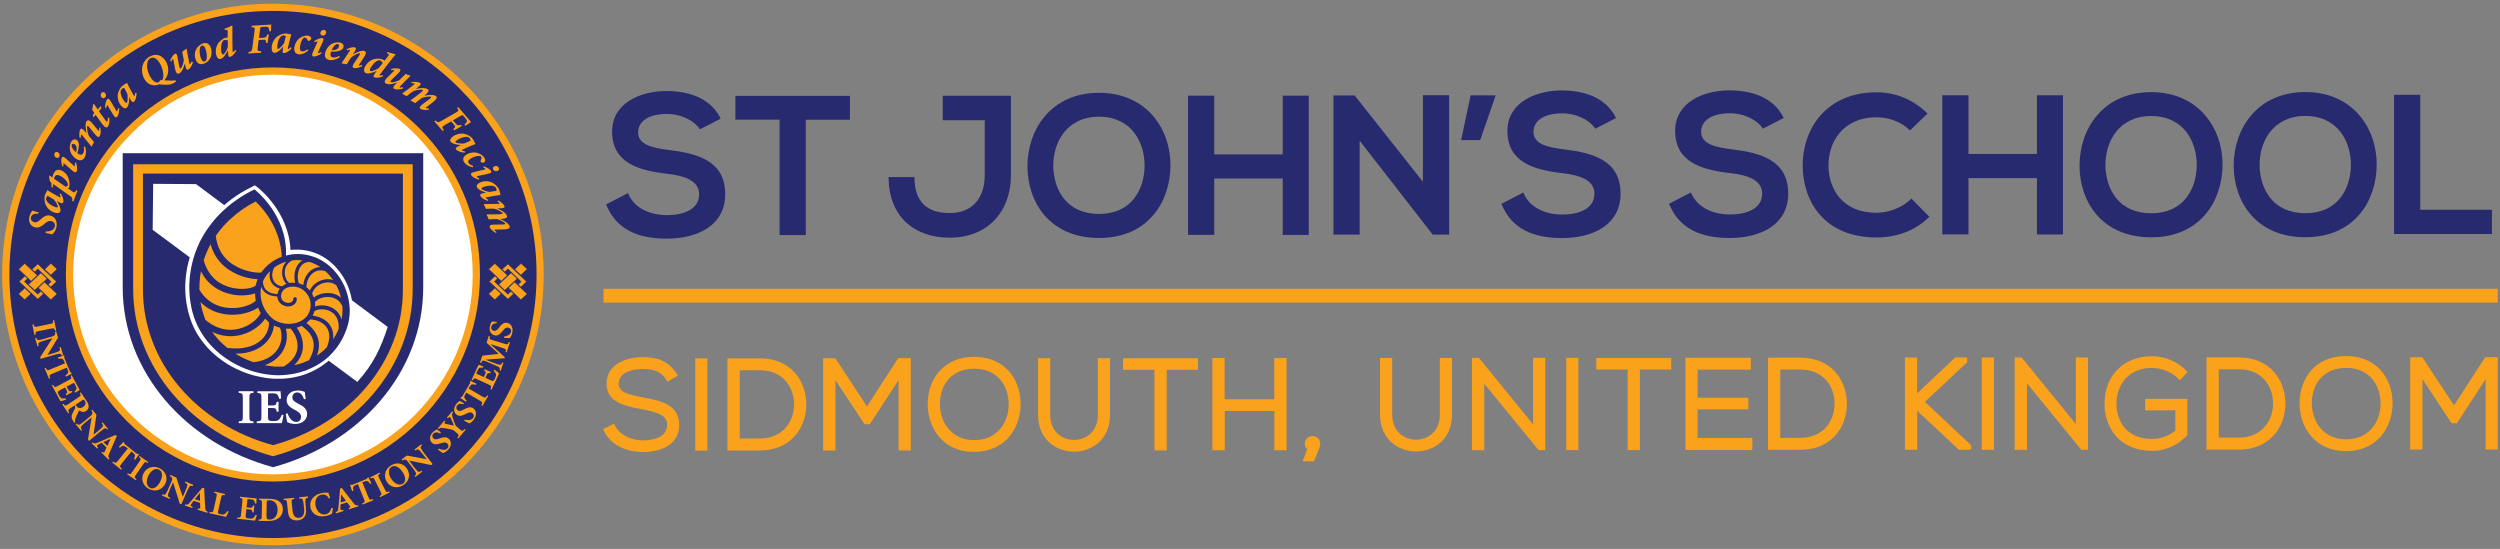 <?xml version="1.0" encoding="UTF-8"?> <svg xmlns="http://www.w3.org/2000/svg" id="Layer_1" viewBox="0 0 337 74"><rect x="0" y="0" width="337" height="74" fill="#808080" stroke="none"/><defs><style> .cls-1, .cls-2 { fill: #272a6e; } .cls-2, .cls-3 { fill-rule: evenodd; } .cls-4, .cls-3 { fill: #faa21b; } .cls-5 { fill: #fff; } </style></defs><g><g><path class="cls-1" d="M94.36,17.45c-.64-1.07-2.41-2.09-4.45-2.09-2.63,0-3.89,1.1-3.89,2.5,0,1.64,1.93,2.09,4.18,2.36,3.91.48,7.56,1.5,7.56,5.97,0,4.18-3.7,5.98-7.88,5.98-3.83,0-6.78-1.18-8.18-4.61l2.95-1.53c.83,2.06,3,2.97,5.28,2.97,2.23,0,4.32-.78,4.31-2.82,0-1.77-1.85-2.49-4.35-2.76-3.83-.45-7.37-1.47-7.38-5.68,0-3.86,3.8-5.44,7.26-5.47,2.92,0,5.95.83,7.38,3.72l-2.81,1.45Z"></path><path class="cls-1" d="M105.08,16.13h-5.95s0-3.21,0-3.21c5.42,0,10,0,15.44,0v3.22s-5.95,0-5.95,0v15.55s-3.53,0-3.53,0v-15.55Z"></path><path class="cls-1" d="M136.27,23.64c0,4.85-3.08,8.39-8.25,8.4-4.8,0-8.23-2.86-8.24-8.17h3.49c0,3.22,1.56,4.85,4.75,4.85,3.22,0,4.72-2.23,4.72-5.07v-7.45s-5.66,0-5.66,0v-3.3c3.05,0,6.11,0,9.19,0v10.75Z"></path><path class="cls-1" d="M157.78,22.37c-.05,4.85-3.02,9.71-9.62,9.71-6.6,0-9.65-4.74-9.66-9.67,0-4.93,3.16-9.9,9.65-9.9,6.46,0,9.68,4.95,9.63,9.86ZM141.98,22.46c.08,3.08,1.75,6.38,6.17,6.38,4.42,0,6.08-3.33,6.14-6.41.05-3.16-1.72-6.7-6.14-6.7-4.42,0-6.24,3.57-6.16,6.73Z"></path><path class="cls-1" d="M172.91,31.66v-7.59s-9.23,0-9.23,0v7.59s-3.53,0-3.53,0V12.9s3.53,0,3.53,0v7.91s9.23,0,9.23,0v-7.91s3.51,0,3.51,0v18.77s-3.5,0-3.5,0Z"></path><path class="cls-1" d="M191.8,12.83h3.54s.01,18.79.01,18.79h-2.2v.03l-9.87-12.68v12.65s-3.53,0-3.53,0V12.87s2.86,0,2.86,0l9.2,11.63v-11.66Z"></path><path class="cls-1" d="M198.24,12.85h3.38s-2.09,6.03-2.09,6.03h-2.57s1.28-6.03,1.28-6.03Z"></path><path class="cls-1" d="M215.05,17.37c-.64-1.07-2.41-2.09-4.45-2.09-2.63,0-3.89,1.1-3.89,2.5,0,1.64,1.93,2.09,4.18,2.36,3.91.48,7.56,1.5,7.56,5.97,0,4.18-3.7,5.98-7.88,5.98-3.83,0-6.78-1.18-8.18-4.61l2.95-1.53c.83,2.06,3,2.97,5.28,2.97,2.23,0,4.32-.78,4.31-2.82,0-1.77-1.85-2.49-4.35-2.76-3.83-.45-7.37-1.47-7.38-5.68,0-3.86,3.8-5.44,7.26-5.47,2.92,0,5.95.83,7.38,3.72l-2.81,1.45Z"></path><path class="cls-1" d="M237.65,17.36c-.64-1.07-2.41-2.09-4.45-2.09-2.63,0-3.89,1.1-3.89,2.5,0,1.64,1.93,2.09,4.18,2.36,3.91.48,7.56,1.5,7.56,5.97,0,4.18-3.7,5.98-7.88,5.98-3.83,0-6.78-1.18-8.18-4.61l2.95-1.53c.83,2.06,3,2.97,5.28,2.97,2.23,0,4.32-.78,4.32-2.82,0-1.77-1.85-2.49-4.35-2.76-3.83-.45-7.37-1.47-7.38-5.68,0-3.86,3.8-5.45,7.26-5.47,2.92,0,5.95.83,7.38,3.72l-2.81,1.45Z"></path><path class="cls-1" d="M260.08,29.22c-1.93,1.91-4.42,2.79-7.13,2.79-6.97,0-9.92-4.79-9.95-9.67-.03-4.91,3.16-9.9,9.94-9.9,2.55,0,4.96.96,6.89,2.86l-2.36,2.28c-1.23-1.21-2.9-1.77-4.53-1.77-4.53,0-6.49,3.38-6.46,6.52.03,3.11,1.83,6.35,6.46,6.35,1.64,0,3.49-.67,4.72-1.91l2.41,2.44Z"></path><path class="cls-1" d="M274.58,31.6v-7.59s-9.23,0-9.23,0v7.59s-3.53,0-3.53,0V12.84s3.53,0,3.53,0v7.91s9.23,0,9.23,0v-7.91s3.51,0,3.51,0v18.77s-3.5,0-3.5,0Z"></path><path class="cls-1" d="M299.6,22.28c-.05,4.85-3.02,9.71-9.62,9.71-6.6,0-9.65-4.74-9.66-9.67,0-4.93,3.16-9.9,9.65-9.9,6.46,0,9.68,4.95,9.63,9.86ZM283.81,22.37c.08,3.08,1.75,6.38,6.17,6.38,4.42,0,6.09-3.33,6.14-6.41.05-3.16-1.72-6.7-6.14-6.7-4.42,0-6.25,3.57-6.16,6.73Z"></path><path class="cls-1" d="M320.38,22.27c-.05,4.85-3.02,9.71-9.62,9.71-6.6,0-9.65-4.74-9.66-9.67,0-4.93,3.16-9.9,9.65-9.9,6.46,0,9.68,4.95,9.63,9.86ZM304.59,22.36c.08,3.08,1.75,6.38,6.17,6.38,4.42,0,6.09-3.33,6.14-6.41.05-3.16-1.72-6.7-6.14-6.7-4.42,0-6.25,3.57-6.16,6.73Z"></path><path class="cls-1" d="M326.25,12.77v15.5s9.66,0,9.66,0v3.27s-13.19,0-13.19,0V12.78s3.53,0,3.53,0Z"></path><g><path class="cls-4" d="M90.13,50.94c-.85-1.37-2.22-1.57-3.54-1.58-1.37,0-3.54.5-3.54,2.37,0,1.48,1.6,1.83,3.57,2.2,2.25.43,4.59.83,4.59,3.35-.02,2.64-2.67,3.27-4.62,3.27-1.82,0-3.89-.75-4.79-2.53l.8-.4c.72,1.42,2.55,2.12,3.99,2.12,1.43,0,3.72-.4,3.72-2.47.02-1.75-1.92-2.13-3.84-2.5-2.14-.42-4.32-.85-4.32-3-.05-2.47,2.52-3.24,4.44-3.24,1.67,0,3.12.26,4.27,1.98l-.73.43Z"></path><path class="cls-4" d="M86.59,60.93c-1.81,0-4.1-.72-5.13-2.74l-.17-.34,1.48-.74.17.34c.64,1.25,2.32,1.91,3.65,1.91h0c1,0,3.34-.21,3.34-2.09.01-1.35-1.39-1.72-3.53-2.13-2.17-.42-4.63-.9-4.63-3.37-.02-.89.27-1.66.86-2.26.83-.85,2.31-1.36,3.95-1.36h0c1.88,0,3.38.37,4.58,2.15l.22.33-1.4.83-.2-.32c-.71-1.14-1.8-1.39-3.22-1.4-.37,0-1.31.04-2.11.44-.7.35-1.05.86-1.05,1.55,0,1.14,1.23,1.45,3.26,1.83l.13.03c2.24.43,4.77.91,4.77,3.7-.01,2.29-1.88,3.65-5,3.65h0ZM82.33,58.18c.94,1.46,2.78,1.99,4.26,1.99h0c1.27,0,4.23-.29,4.24-2.9,0-2.01-1.57-2.46-4.15-2.95l-.13-.02c-1.82-.34-3.88-.72-3.88-2.57,0-.97.5-1.74,1.46-2.23.94-.47,2.03-.53,2.45-.53,1.28.02,2.69.21,3.65,1.46l.07-.04c-.97-1.23-2.15-1.49-3.71-1.49h0c-1.44,0-2.72.42-3.41,1.13-.44.45-.66,1.03-.65,1.72,0,1.73,1.59,2.16,4.02,2.64,1.95.37,4.16.79,4.15,2.88,0,1.78-1.53,2.85-4.1,2.85h0c-1.41,0-3.23-.63-4.14-2l-.12.06Z"></path></g><g><path class="cls-4" d="M94.1,60.36v-11.68s.88,0,.88,0v11.68s-.88,0-.88,0Z"></path><path class="cls-4" d="M93.72,60.74v-12.44s1.64,0,1.64,0v12.44s-1.64,0-1.64,0ZM94.48,49.06v10.92h.13v-10.92h-.13Z"></path></g><g><path class="cls-4" d="M108.31,54.38c.07,2.97-1.83,5.97-5.92,5.98-1.32,0-2.64,0-3.95,0v-11.68c1.31,0,2.63,0,3.95,0,3.95,0,5.86,2.83,5.93,5.7ZM99.34,49.53v9.96s3.06,0,3.06,0c3.47,0,5.07-2.61,5.02-5.11-.05-2.44-1.65-4.85-5.03-4.85h-3.05Z"></path><path class="cls-4" d="M98.06,60.74v-12.44s4.33,0,4.33,0h0c4.25,0,6.23,3.05,6.3,6.07h0c.04,1.76-.58,3.44-1.71,4.59-1.13,1.16-2.72,1.77-4.59,1.77h-4.33ZM98.81,49.06v10.92s3.58,0,3.58,0c1.66,0,3.06-.53,4.05-1.54.99-1.01,1.53-2.48,1.49-4.05-.06-2.65-1.8-5.33-5.54-5.33h-3.58ZM98.96,59.87v-10.72s3.43,0,3.43,0h0c3.65,0,5.34,2.62,5.4,5.22.03,1.53-.51,2.98-1.49,3.98-.97.99-2.32,1.51-3.9,1.51h-3.43ZM99.72,49.91v9.2s2.68,0,2.68,0c1.38,0,2.54-.45,3.36-1.29.84-.86,1.31-2.11,1.28-3.43-.05-2.23-1.5-4.48-4.64-4.48h-2.68Z"></path></g><g><path class="cls-4" d="M121.51,49.97l-4.47,6.84h-.3l-4.51-6.84v10.38s-.89,0-.89,0v-11.68c.43,0,.63,0,1.06,0l4.48,6.8,4.42-6.81h1.1s0,11.68,0,11.68h-.88s0-10.38,0-10.38Z"></path><path class="cls-4" d="M110.96,60.73v-12.44s1.64,0,1.64,0l4.27,6.49,4.21-6.5h1.69s0,12.44,0,12.44h-1.64s0-9.48,0-9.48l-3.88,5.95h-.71l-3.92-5.95v9.49s-1.65,0-1.65,0ZM111.71,49.05v10.92s.15,0,.15,0v-10.92h-.15ZM121.89,49.05v10.92s.13,0,.13,0v-10.92h-.13ZM112.08,49.05l4.81,7.3,4.77-7.3h-.16l-4.62,7.13-4.68-7.12h-.11Z"></path></g><g><path class="cls-4" d="M137.21,54.51c-.01,3.07-1.97,6.02-5.89,6.03-3.92,0-5.89-2.97-5.89-6.05,0-3.14,1.95-6.01,5.89-6.01,3.94,0,5.91,2.88,5.89,6.04ZM126.32,54.5c.02,2.64,1.69,5.2,5.01,5.2,3.34,0,5.02-2.57,5.02-5.21,0-2.7-1.67-5.19-5.03-5.19-3.35,0-5.02,2.44-5,5.19Z"></path><path class="cls-4" d="M131.32,60.92c-4.3,0-6.27-3.33-6.27-6.43,0-1.72.55-3.29,1.56-4.43,1.13-1.28,2.76-1.96,4.7-1.96h0c1.81,0,3.36.59,4.48,1.71,1.16,1.17,1.8,2.84,1.79,4.7h0c-.01,3.08-1.98,6.4-6.27,6.4h0ZM131.32,48.86h0c-1.72,0-3.15.59-4.14,1.7-.88,1-1.37,2.4-1.37,3.93,0,2.73,1.73,5.67,5.51,5.67h0c3.79,0,5.49-2.84,5.51-5.65,0-1.66-.55-3.14-1.57-4.16-.97-.98-2.33-1.49-3.94-1.49ZM131.32,60.09c-3.67,0-5.37-2.89-5.38-5.58h0c-.01-1.64.54-3.09,1.54-4.1.96-.96,2.29-1.47,3.84-1.47h0c1.67,0,3.08.59,4.05,1.71.87,1,1.35,2.37,1.35,3.86,0,1.47-.48,2.83-1.35,3.84-.98,1.14-2.38,1.75-4.05,1.75h0ZM126.7,54.5c.02,2.32,1.47,4.83,4.63,4.83h0c1.44,0,2.64-.51,3.47-1.48.75-.87,1.17-2.06,1.17-3.34,0-1.31-.41-2.5-1.16-3.36-.83-.95-2.03-1.45-3.48-1.45h0c-1.35,0-2.5.43-3.31,1.25-.86.86-1.33,2.13-1.32,3.56h0Z"></path></g><g><path class="cls-4" d="M149.25,48.65v7.26c0,6.11-8.93,6.13-8.94,0v-7.26s.88,0,.88,0v7.26c0,5.02,7.18,5,7.18,0v-7.26s.88,0,.88,0Z"></path><path class="cls-4" d="M144.78,60.88c-.88,0-1.76-.22-2.53-.66-1.49-.86-2.32-2.39-2.32-4.3v-7.64s1.64,0,1.64,0v7.64c0,1.33.55,2.37,1.55,2.95,1.01.58,2.31.58,3.32,0,1-.58,1.55-1.62,1.55-2.95v-7.64s1.64,0,1.64,0v7.64c0,1.91-.82,3.44-2.31,4.3-.77.45-1.66.67-2.54.67ZM140.69,49.04v6.88c0,1.63.69,2.92,1.94,3.64,1.31.75,3,.75,4.31,0,1.25-.72,1.94-2.02,1.94-3.64v-6.88s-.13,0-.13,0v6.88c0,1.61-.68,2.88-1.92,3.6-1.24.72-2.84.72-4.08,0-1.24-.72-1.92-1.99-1.93-3.6v-6.88h-.13Z"></path></g><g><path class="cls-4" d="M155.99,49.46h-4.22s0-.8,0-.8h9.34s0,.79,0,.79h-4.22s0,10.86,0,10.86h-.9s0-10.86,0-10.86Z"></path><path class="cls-4" d="M155.62,60.71v-10.86s-4.23,0-4.23,0v-1.56s10.1,0,10.1,0v1.56h-4.22s0,10.86,0,10.86h-1.66ZM156.37,49.08v10.86s.15,0,.15,0v-10.86s4.22,0,4.22,0v-.04h-8.58s0,.05,0,.05h4.22Z"></path></g><g><path class="cls-4" d="M172.15,60.32v-5.31s-7.44,0-7.44,0v5.31s-.9,0-.9,0v-11.68s.89,0,.89,0v5.56s7.44,0,7.44,0v-5.56s.9,0,.9,0v11.68s-.89,0-.89,0Z"></path><path class="cls-4" d="M163.43,60.7v-12.44s1.65,0,1.65,0v5.56s6.69,0,6.69,0v-5.56s1.66,0,1.66,0v12.44s-1.65,0-1.65,0v-5.31s-6.68,0-6.68,0v5.31s-1.66,0-1.66,0ZM164.18,49.02v10.92s.15,0,.15,0v-5.31s8.2,0,8.2,0v5.31s.15,0,.15,0v-10.92s-.15,0-.15,0v5.56s-8.2,0-8.2,0v-5.56s-.14,0-.14,0Z"></path></g><g><path class="cls-4" d="M177.59,59.81c0,.1-.02.18-.05.28l-.67,1.7h-.72s.52-1.38.52-1.38c-.22-.08-.4-.28-.4-.6,0-.87,1.32-.87,1.32,0Z"></path><path class="cls-4" d="M175.61,62.18l.6-1.61c-.2-.19-.32-.45-.32-.75,0-.67.54-1.03,1.04-1.03h0c.5,0,1.04.36,1.04,1.03h0c0,.14-.02.26-.07.41l-.77,1.96h-1.52ZM176.93,59.54h0c-.08,0-.28.03-.28.27,0,.12.05.21.16.25l.29.11.08-.21s.02-.09.02-.14c0-.24-.19-.27-.28-.27Z"></path></g><g><path class="cls-4" d="M195.35,48.62v7.26c0,6.11-8.93,6.13-8.94,0v-7.26s.88,0,.88,0v7.26c0,5.02,7.18,5,7.18,0v-7.26s.88,0,.88,0Z"></path><path class="cls-4" d="M190.88,60.85c-.88,0-1.76-.22-2.53-.66-1.49-.86-2.32-2.39-2.32-4.3v-7.64s1.64,0,1.64,0v7.64c0,1.33.55,2.37,1.55,2.95,1.01.58,2.31.58,3.32,0,1-.58,1.55-1.62,1.55-2.95v-7.64s1.64,0,1.64,0v7.64c0,1.91-.82,3.44-2.31,4.3-.77.45-1.66.67-2.54.67ZM186.79,49.01v6.88c0,1.63.69,2.92,1.94,3.64,1.31.75,3,.75,4.31,0,1.25-.72,1.94-2.02,1.94-3.64v-6.88s-.13,0-.13,0v6.88c0,1.61-.68,2.88-1.92,3.6-1.24.72-2.84.72-4.08,0-1.24-.72-1.92-1.99-1.93-3.6v-6.88h-.13Z"></path></g><g><path class="cls-4" d="M199.17,48.62l7.86,9.66v-9.66s.88,0,.88,0v11.68s-.34,0-.34,0l-7.88-9.64v9.64s-.89,0-.89,0v-11.68s.38,0,.38,0Z"></path><path class="cls-4" d="M198.42,60.68v-12.44s.94,0,.94,0l7.3,8.97v-8.97s1.64,0,1.64,0v12.44s-.9,0-.9,0l-7.32-8.95v8.96s-1.65,0-1.65,0ZM199.17,49.22v10.7h.15v-10.33s8.23,10.07,8.23,10.07v-10.66s-.13,0-.13,0v10.35s-8.24-10.13-8.24-10.13Z"></path></g><g><path class="cls-4" d="M211.51,60.29v-11.68s.88,0,.88,0v11.68s-.88,0-.88,0Z"></path><path class="cls-4" d="M211.13,60.67v-12.44s1.64,0,1.64,0v12.44s-1.64,0-1.64,0ZM211.88,48.99v10.92h.13v-10.92h-.13Z"></path></g><g><path class="cls-4" d="M219.78,49.42h-4.22s0-.8,0-.8h9.34s0,.79,0,.79h-4.22s0,10.86,0,10.86h-.9s0-10.86,0-10.86Z"></path><path class="cls-4" d="M219.41,60.67v-10.86s-4.23,0-4.23,0v-1.56s10.1,0,10.1,0v1.56s-4.22,0-4.22,0v10.86s-1.65,0-1.65,0ZM220.16,49.04v10.86h.15v-10.86s4.21,0,4.21,0v-.04h-8.58v.05h4.22Z"></path></g><g><path class="cls-4" d="M228.46,53.99h6.84s0,.81,0,.81h-6.84s0,4.61,0,4.61h7.37s0,.86,0,.86h-8.26s0-11.67,0-11.67h8.06s0,.85,0,.85h-7.17s0,4.54,0,4.54Z"></path><path class="cls-4" d="M227.2,60.66v-12.44s8.81,0,8.81,0v1.61h-7.17s0,3.78,0,3.78h6.84s0,1.57,0,1.57h-6.84s0,3.85,0,3.85h7.37s0,1.62,0,1.62h-9.02ZM227.95,48.98v10.92s7.51,0,7.51,0v-.11h-7.37s0-5.36,0-5.36h6.84v-.06h-6.84s0-5.29,0-5.29h7.17v-.1h-7.3Z"></path></g><g><path class="cls-4" d="M248.58,54.3c.07,2.97-1.83,5.97-5.92,5.98-1.32,0-2.64,0-3.95,0v-11.68c1.31,0,2.63,0,3.95,0,3.95,0,5.86,2.83,5.93,5.7ZM239.6,49.45v9.96s3.06,0,3.06,0c3.47,0,5.07-2.61,5.02-5.11-.05-2.44-1.65-4.85-5.03-4.85h-3.05Z"></path><path class="cls-4" d="M238.33,60.65v-12.44s4.33,0,4.33,0h0c4.25,0,6.23,3.05,6.3,6.07h0c.04,1.76-.58,3.44-1.71,4.59-1.13,1.16-2.72,1.77-4.59,1.77h-4.33ZM239.08,48.97v10.92s3.58,0,3.58,0c1.66,0,3.06-.53,4.04-1.54.99-1.01,1.53-2.48,1.49-4.05-.06-2.65-1.8-5.33-5.54-5.33h-3.58ZM239.23,59.79v-10.72s3.43,0,3.43,0h0c3.65,0,5.35,2.62,5.4,5.22.03,1.53-.51,2.98-1.5,3.98-.97.99-2.32,1.51-3.9,1.51h-3.43ZM239.98,49.82v9.2s2.68,0,2.68,0c1.38,0,2.54-.45,3.36-1.29.84-.86,1.31-2.11,1.28-3.44-.05-2.23-1.5-4.48-4.64-4.48h-2.68Z"></path></g><g><path class="cls-4" d="M265.35,60.26h-1.13s-6.16-5.75-6.16-5.75v5.74s-.9,0-.9,0v-11.66s.89,0,.89,0v5.32s5.67-5.33,5.67-5.33h1.08s0,.08,0,.08l-5.87,5.51,6.41,6.02v.07Z"></path><path class="cls-4" d="M264.07,60.64l-5.63-5.26v5.24s-1.66,0-1.66,0v-12.42s1.65,0,1.65,0v4.82s5.14-4.83,5.14-4.83h1.61s0,.63,0,.63l-5.7,5.35,6.24,5.86v.54l-.38.07h-1.28ZM258.29,54.21l6.08,5.67h.1l-6.08-5.71,5.55-5.21h-.06l-5.59,5.25ZM257.53,48.96v10.9s.15,0,.15,0v-6.23s0,0,0,0v-4.67s-.15,0-.15,0Z"></path></g><g><path class="cls-4" d="M267.52,60.26v-11.68s.88,0,.88,0v11.68s-.88,0-.88,0Z"></path><path class="cls-4" d="M267.14,60.64v-12.44s1.64,0,1.64,0v12.44s-1.64,0-1.64,0ZM267.89,48.96v10.92h.13v-10.92h-.13Z"></path></g><g><path class="cls-4" d="M272.34,48.57l7.86,9.66v-9.66s.88,0,.88,0v11.68s-.34,0-.34,0l-7.88-9.64v9.64s-.9,0-.9,0v-11.68s.38,0,.38,0Z"></path><path class="cls-4" d="M271.58,60.63v-12.44s.94,0,.94,0l7.3,8.97v-8.97s1.64,0,1.64,0v12.44s-.9,0-.9,0l-7.32-8.95v8.96s-1.65,0-1.65,0ZM272.33,49.17v10.7h.15v-10.33s8.23,10.07,8.23,10.07v-10.66h-.13v10.35s-8.24-10.13-8.24-10.13Z"></path></g><g><path class="cls-4" d="M293.84,50.71c-1.02-1-2.44-1.5-3.75-1.5-3.42,0-5.17,2.51-5.15,5.21,0,2.75,1.76,5.12,5.16,5.12,1.25,0,2.55-.44,3.55-1.35v-3.27s-4.07,0-4.07,0v-.78h4.92s0,4.37,0,4.37c-1.22,1.22-2.67,1.89-4.4,1.89-3.97,0-6.02-2.77-6.03-5.95-.02-3.65,2.47-6.04,6.02-6.04,1.53,0,3.09.58,4.27,1.75l-.52.57Z"></path><path class="cls-4" d="M290.09,60.77c-4.42,0-6.4-3.18-6.4-6.33,0-1.87.6-3.47,1.75-4.63,1.16-1.17,2.77-1.79,4.64-1.79h0c1.71,0,3.32.66,4.54,1.86l.26.26-1.03,1.13-.28-.28c-.89-.87-2.19-1.39-3.49-1.39h0c-1.4,0-2.59.45-3.44,1.31-.87.88-1.35,2.13-1.34,3.52,0,2.19,1.25,4.74,4.77,4.74h0c1.19,0,2.31-.41,3.17-1.14v-2.72s-4.07,0-4.07,0v-1.54h5.68s0,4.9,0,4.9l-.11.11c-1.32,1.33-2.9,2-4.67,2h0ZM290.09,48.78h0c-1.67,0-3.09.54-4.11,1.57-1.01,1.02-1.54,2.43-1.53,4.1,0,2.78,1.75,5.57,5.64,5.57h0c1.54,0,2.86-.55,4.02-1.67v-3.83s-4.17.03-4.17.03h4.07s0,3.81,0,3.81l-.12.11c-1.02.94-2.37,1.45-3.81,1.45h0c-3.82,0-5.53-2.76-5.53-5.5-.01-1.59.54-3.03,1.56-4.06.99-1,2.37-1.53,3.97-1.53h0c1.35,0,2.72.5,3.73,1.34h0c-1.04-.91-2.35-1.4-3.74-1.4Z"></path></g><g><path class="cls-4" d="M307.69,54.26c.07,2.97-1.83,5.97-5.92,5.98-1.32,0-2.64,0-3.95,0v-11.68c1.31,0,2.63,0,3.95,0,3.95,0,5.86,2.83,5.93,5.7ZM298.71,49.41v9.96s3.06,0,3.06,0c3.47,0,5.07-2.61,5.02-5.11-.05-2.44-1.66-4.85-5.03-4.85h-3.05Z"></path><path class="cls-4" d="M297.44,60.62v-12.44s4.33,0,4.33,0h0c4.25,0,6.23,3.05,6.3,6.07h0c.04,1.76-.58,3.44-1.71,4.59-1.13,1.16-2.72,1.77-4.59,1.77h-4.33ZM298.19,48.94v10.92s3.58,0,3.58,0c1.66,0,3.06-.53,4.05-1.54.99-1.01,1.53-2.48,1.49-4.05-.06-2.65-1.8-5.33-5.54-5.33h-3.58ZM298.34,59.75v-10.72s3.43,0,3.43,0h0c3.65,0,5.34,2.62,5.4,5.22.03,1.53-.51,2.98-1.5,3.98-.97.99-2.32,1.51-3.9,1.51h-3.43ZM299.09,49.79v9.2s2.68,0,2.68,0c1.38,0,2.54-.45,3.36-1.29.84-.86,1.31-2.11,1.28-3.44-.05-2.23-1.5-4.48-4.64-4.48h-2.68Z"></path></g><g><path class="cls-4" d="M322.14,54.4c-.01,3.07-1.96,6.02-5.89,6.03-3.92,0-5.89-2.97-5.89-6.05,0-3.14,1.95-6.01,5.89-6.01,3.94,0,5.91,2.88,5.89,6.04ZM311.25,54.39c.02,2.64,1.69,5.2,5.01,5.2,3.34,0,5.02-2.57,5.02-5.21,0-2.7-1.67-5.19-5.03-5.19-3.35,0-5.02,2.44-5,5.19Z"></path><path class="cls-4" d="M316.25,60.81c-4.3,0-6.27-3.33-6.27-6.43,0-3.18,1.94-6.39,6.27-6.39h0c1.81,0,3.36.59,4.48,1.72,1.16,1.17,1.8,2.84,1.79,4.7h0c-.01,3.08-1.98,6.4-6.27,6.4h0ZM316.25,48.74h0c-3.81,0-5.51,2.83-5.51,5.63,0,2.73,1.73,5.67,5.51,5.67h0c3.79,0,5.49-2.84,5.51-5.65,0-1.66-.55-3.14-1.57-4.16-.97-.98-2.33-1.49-3.94-1.49ZM316.25,59.97c-3.67,0-5.37-2.89-5.38-5.58h0c-.01-1.64.53-3.09,1.54-4.1.96-.96,2.29-1.47,3.85-1.47h0c1.68,0,3.08.59,4.05,1.71.87,1,1.35,2.37,1.35,3.86,0,1.47-.48,2.83-1.35,3.84-.98,1.14-2.38,1.75-4.05,1.75h0ZM311.63,54.39c.02,2.32,1.47,4.83,4.63,4.83h0c1.44,0,2.64-.51,3.47-1.48.75-.87,1.17-2.06,1.17-3.34,0-1.31-.41-2.5-1.16-3.36-.83-.95-2.03-1.45-3.48-1.45h0c-1.35,0-2.5.43-3.31,1.25-.86.86-1.33,2.13-1.32,3.56h0Z"></path></g><g><path class="cls-4" d="M335.44,49.84l-4.47,6.84h-.3l-4.51-6.84v10.38s-.89,0-.89,0v-11.68c.43,0,.63,0,1.06,0l4.48,6.8,4.42-6.81h1.1s0,11.68,0,11.68h-.88s0-10.38,0-10.38Z"></path><path class="cls-4" d="M324.89,60.6v-12.44s1.64,0,1.64,0l4.27,6.49,4.21-6.5h1.69s0,12.44,0,12.44h-1.64s0-9.48,0-9.48l-3.88,5.95h-.71l-3.92-5.95v9.49s-1.65,0-1.65,0ZM325.64,48.92v10.92s.15,0,.15,0v-10.92h-.15ZM335.82,48.91v10.92s.13,0,.13,0v-10.92h-.13ZM326.01,48.92l4.81,7.3,4.77-7.3h-.16s-4.62,7.13-4.62,7.13l-4.68-7.12h-.11Z"></path></g></g><rect class="cls-4" x="81.35" y="38.93" width="255.34" height="1.86"></rect></g><g><path class="cls-2" d="M.78,37C.78,17.11,16.9.99,36.79.99s36.01,16.12,36.01,36.01-16.12,36.01-36.01,36.01S.78,56.89.78,37Z"></path><path class="cls-4" d="M4.36,43.75l.16-.03c.1.34.14.37.52.3l1.73-.35c.38-.08.41-.13.37-.48l.16-.03.28,1.4-.16.03c-.1-.34-.14-.37-.52-.3l-1.73.35c-.38.08-.4.12-.37.48l-.16.03-.28-1.4Z"></path><path class="cls-4" d="M8.35,47.97c-.09-.24-.17-.32-.38-.28-.14.03-.36.06-.74.17l-1.75.51-.06-.22,1.64-2.55h0s-.99.28-.99.28c-.39.11-.58.19-.7.25-.19.08-.25.18-.16.52l-.15.05-.33-1.12.15-.05c.09.25.19.33.39.3.15-.02.35-.05.74-.17l.92-.27c.29-.08.37-.12.44-.23.08-.11.09-.23.05-.43l.15-.05.25.84-1.42,2.31v.02s.78-.23.78-.23c.39-.11.59-.2.71-.25.18-.08.23-.2.15-.54l.15-.05.33,1.11-.15.05Z"></path><path class="cls-4" d="M8.81,50.63c.2-.15.31-.26.36-.38.05-.11.02-.23-.08-.49l-.08-.2-2.01.84c-.36.15-.37.21-.24.6l-.15.06-.6-1.43.15-.06c.18.36.23.39.59.24l2.01-.84-.06-.15c-.15-.36-.23-.42-.33-.46-.1-.04-.27-.04-.51,0l-.07-.16c.32-.11.64-.21.86-.3l.04.11c-.07.11-.05.17,0,.29l.74,1.76c.05.12.1.17.21.21l.04.11c-.18.08-.54.26-.8.39l-.07-.15Z"></path><path class="cls-4" d="M8.9,53.88c-.2.07-.61.18-.75.21l-1.15-2.14.14-.08c.22.34.27.37.61.18l1.56-.84c.35-.19.35-.24.22-.55l.14-.08,1.06,1.98c-.07.04-.34.22-.59.37l-.1-.14c.12-.12.22-.24.26-.36.03-.11,0-.24-.12-.47l-.11-.2c-.08-.15-.1-.17-.23-.1l-.86.46.15.28c.19.35.24.4.55.3l.08.15-.82.44-.08-.15c.26-.22.25-.27.06-.63l-.15-.28-.7.38c-.19.1-.28.17-.28.28,0,.09.08.24.16.4.11.21.22.35.38.4.13.03.3.04.52.02l.05.16Z"></path><path class="cls-4" d="M9.99,56.98s-.04-.07-.08-.12c-.31-.51-.31-.74-.17-1.06.09-.21.22-.45.35-.7.08-.14.07-.24,0-.37l-.05-.07-.56.37c-.31.21-.33.28-.15.59l-.13.09-.8-1.19.13-.09c.23.28.29.3.61.09l1.47-.98c.31-.21.32-.27.15-.57l.13-.09.74,1.11c.23.34.33.57.32.8,0,.22-.09.45-.33.61-.34.23-.67.12-.95-.08-.07.13-.23.45-.33.68-.12.28-.18.45-.21.58-.03.15-.03.24,0,.35l-.14.06ZM10.25,54.66c.11.17.23.28.36.32.2.06.39.02.58-.11.41-.27.39-.62.24-.84-.07-.1-.12-.14-.16-.15-.04-.01-.08,0-.17.06l-.93.63.07.1Z"></path><path class="cls-4" d="M14.48,57.91c-.18-.19-.29-.23-.46-.11-.12.08-.3.2-.61.46l-1.4,1.17-.15-.18.49-2.99h0s-.8.65-.8.65c-.31.26-.45.41-.55.51-.14.15-.16.27.06.55l-.12.1-.75-.89.12-.1c.18.19.31.23.48.12.13-.08.3-.19.61-.45l.74-.62c.23-.19.29-.26.31-.39.03-.14-.01-.24-.13-.41l.12-.1.56.67-.39,2.69h.01s.62-.5.62-.5c.31-.26.46-.42.55-.51.14-.15.13-.27-.08-.55l.12-.1.74.89-.12.1Z"></path><path class="cls-4" d="M13.65,61.02l.11-.12c.23.17.29.14.37-.06.06-.13.15-.32.23-.51l-.65-.64c-.14.07-.3.14-.47.23-.2.11-.24.16-.02.44l-.11.12-.76-.74.12-.11c.25.19.33.2.71.03l2.35-1.02.22.13c-.34.79-.69,1.57-1.02,2.35-.17.4-.16.49.02.72l-.11.12-.97-.95ZM14.91,59.15h-.01c-.33.14-.65.29-.96.44l.53.52.44-.96Z"></path><path class="cls-4" d="M18.05,61.89c.11-.22.15-.38.14-.5-.01-.12-.09-.22-.3-.39l-.17-.14-1.37,1.69c-.25.3-.23.36.08.64l-.1.13-1.2-.97.1-.13c.33.23.39.23.63-.07l1.37-1.69-.13-.1c-.3-.25-.4-.26-.5-.25-.11.01-.25.1-.45.24l-.13-.11c.23-.25.46-.49.62-.67l.09.07c0,.13.03.18.14.26l1.49,1.2c.1.08.17.1.29.08l.09.07c-.12.15-.35.48-.52.73l-.14-.1Z"></path><path class="cls-4" d="M17.13,63.93l.09-.13c.31.17.36.17.58-.15l1-1.45c.22-.32.21-.37-.07-.6l.09-.13,1.17.81-.09.13c-.31-.17-.36-.17-.58.15l-1,1.45c-.22.32-.2.37.07.59l-.09.13-1.17-.81Z"></path><path class="cls-4" d="M22.23,65.3c-.5.86-1.44,1.02-2.21.58-.82-.47-1.06-1.39-.62-2.16.39-.69,1.29-1.07,2.23-.53.75.43,1.06,1.32.6,2.11ZM20.07,64c-.39.68-.41,1.44.12,1.75.39.22.92.03,1.34-.7.46-.8.4-1.47-.08-1.74-.42-.24-.99,0-1.38.69Z"></path><path class="cls-4" d="M25.98,65.53c-.24-.09-.36-.07-.46.11-.07.12-.18.31-.35.68l-.73,1.67-.21-.09-.9-2.89h-.01s-.41.94-.41.94c-.16.37-.22.57-.26.7-.06.19-.02.31.3.46l-.06.15-1.07-.47.06-.15c.25.09.38.07.48-.11.08-.13.19-.31.35-.68l.38-.88c.12-.27.15-.36.11-.49-.03-.13-.12-.21-.3-.31l.06-.15.81.35.86,2.58h.02s.32-.73.32-.73c.16-.37.22-.58.27-.71.06-.19,0-.3-.31-.46l.06-.15,1.06.46-.06.15Z"></path><path class="cls-4" d="M26.63,68.7l.05-.15c.28.05.32,0,.31-.21,0-.15-.01-.35-.02-.55l-.87-.28c-.09.12-.2.26-.31.42-.13.19-.14.25.18.4l-.05.15-1.01-.33.05-.15c.31.06.38.03.65-.29l1.66-1.95.25.02c.04.86.08,1.71.13,2.56.03.44.07.51.34.64l-.05.15-1.3-.42ZM26.93,66.46h-.01c-.23.27-.44.55-.66.83l.71.23-.03-1.05Z"></path><path class="cls-4" d="M30.82,68.96c-.08.18-.28.61-.34.72l-2.26-.5.03-.16c.41.06.46.04.55-.34l.38-1.72c.09-.39.05-.42-.3-.53l.03-.16,1.42.32-.03.16c-.36-.05-.41-.03-.5.36l-.39,1.75c-.05.21-.05.3.04.36.07.05.2.09.34.12.2.04.37.05.51-.05.11-.07.22-.2.36-.41l.15.09Z"></path><path class="cls-4" d="M34.62,69.44c-.05.2-.19.61-.24.74l-2.41-.25.02-.16c.41.01.46-.01.5-.4l.18-1.76c.04-.4,0-.43-.34-.49l.02-.16,2.23.23c0,.08-.01.41-.02.69h-.17c-.03-.16-.08-.32-.15-.41-.07-.09-.2-.14-.46-.16l-.23-.02c-.17-.02-.19-.01-.21.14l-.1.97.32.03c.4.04.46.03.56-.29l.17.02-.1.92-.17-.02c-.03-.34-.09-.36-.49-.4l-.32-.03-.08.79c-.02.22-.02.33.07.39.08.05.24.07.42.09.24.03.41.01.54-.09.1-.09.2-.23.31-.42l.16.05Z"></path><path class="cls-4" d="M36.37,67.25c.59,0,1.05.13,1.36.42.23.22.41.55.4.98,0,.56-.25.96-.61,1.22-.36.25-.85.37-1.45.36l-1.22-.02v-.16c.38-.03.43-.06.43-.45l.03-1.76c0-.4-.04-.42-.37-.46v-.16s1.43.02,1.43.02ZM35.93,69.59c0,.33.06.45.4.45.64,0,1.08-.49,1.09-1.31,0-.44-.13-.79-.34-1-.2-.19-.45-.29-.77-.3-.17,0-.27.03-.3.06-.04.04-.05.12-.06.25l-.03,1.84Z"></path><path class="cls-4" d="M41.54,67.09c-.26.04-.37.15-.37.31,0,.14-.01.32.02.64l.05.5c.05.49.01.88-.23,1.18-.2.24-.51.39-.84.42-.31.03-.62,0-.86-.16-.29-.17-.45-.5-.5-1.04l-.11-1.08c-.04-.43-.09-.46-.45-.46l-.02-.16,1.42-.14.02.16c-.34.07-.39.1-.34.53l.1,1c.07.69.36,1.06.87,1.01.56-.05.77-.49.69-1.26l-.05-.49c-.03-.33-.07-.5-.11-.63-.04-.16-.16-.24-.49-.23l-.02-.16,1.19-.12.02.16Z"></path><path class="cls-4" d="M44.87,68.5c-.02.23-.07.6-.12.77-.12.05-.53.23-.84.29-1.24.25-1.91-.43-2.06-1.15-.19-.93.42-1.72,1.53-1.95.38-.08.74-.05.87-.05.09.24.17.44.26.72l-.17.07c-.26-.51-.65-.59-1.01-.52-.68.14-.92.83-.79,1.49.17.83.74,1.29,1.37,1.16.39-.08.63-.38.77-.88l.18.04Z"></path><path class="cls-4" d="M47.04,68.66l-.05-.15c.26-.12.26-.18.13-.35-.09-.12-.21-.28-.34-.44l-.87.27c0,.15-.02.33-.02.52,0,.23.03.29.37.23l.05.15-1.02.32-.04-.16c.29-.13.33-.19.36-.61l.23-2.55.21-.13c.53.68,1.05,1.36,1.58,2.02.27.34.35.38.65.32l.05.15-1.3.4ZM45.99,66.66h-.01c-.03.37-.04.72-.06,1.07l.71-.22-.63-.85Z"></path><path class="cls-4" d="M49.9,65.22c-.14-.2-.26-.32-.37-.36-.11-.05-.23-.02-.49.08l-.2.08.83,2.02c.15.36.2.37.6.24l.06.15-1.44.59-.06-.15c.36-.18.39-.23.24-.59l-.83-2.02-.15.06c-.36.15-.42.23-.46.32-.04.1-.04.27,0,.51l-.16.07c-.11-.32-.21-.64-.29-.86l.11-.04c.11.07.17.05.29,0l1.77-.73c.12-.05.17-.1.21-.21l.11-.04c.08.18.25.54.39.81l-.15.07Z"></path><path class="cls-4" d="M51.24,67.02l-.07-.14c.3-.19.32-.23.15-.58l-.79-1.58c-.18-.35-.23-.36-.56-.23l-.07-.14,1.28-.64.07.14c-.3.19-.32.23-.15.58l.79,1.58c.17.35.23.36.56.23l.07.14-1.28.64Z"></path><path class="cls-4" d="M54.88,63.21c.52.85.2,1.75-.56,2.21-.81.5-1.73.26-2.19-.49-.41-.68-.32-1.64.61-2.21.74-.45,1.67-.29,2.14.49ZM52.7,64.48c.41.67,1.07,1.05,1.59.74.39-.24.47-.79.03-1.51-.48-.78-1.09-1.05-1.56-.77-.41.25-.47.87-.06,1.55Z"></path><path class="cls-4" d="M56.89,60.02c-.2.17-.24.28-.13.46.08.12.19.31.43.63l1.12,1.44-.18.14-2.97-.6h-.01s.63.83.63.83c.25.32.39.47.49.57.14.15.26.17.55-.04l.1.13-.92.71-.1-.13c.2-.18.24-.3.14-.47-.08-.13-.18-.31-.43-.63l-.59-.76c-.18-.24-.24-.3-.38-.33-.14-.03-.24,0-.41.11l-.1-.13.7-.54,2.67.49h.01s-.5-.65-.5-.65c-.25-.32-.4-.47-.49-.57-.14-.14-.27-.14-.55.05l-.1-.13.92-.71.1.13Z"></path><path class="cls-4" d="M59.34,58.43c-.28-.13-.64-.25-.92.02-.19.19-.19.46,0,.65.18.18.4.16.84,0,.52-.19.94-.25,1.27.08.37.37.33.99-.16,1.48-.12.12-.25.22-.38.29-.12.07-.21.11-.28.13-.11-.05-.43-.28-.65-.46l.08-.15c.28.14.84.31,1.16-.01.21-.21.2-.47,0-.68-.19-.19-.46-.16-.84-.04-.52.18-.93.24-1.24-.07-.36-.36-.35-.93.13-1.41.22-.22.47-.34.55-.38.13.11.3.23.53.4l-.09.14Z"></path><path class="cls-4" d="M61.07,55.54c-.17.25-.17.38-.07.69.09.31.17.53.35.99.05.13.08.18.19.27l.45.38c.32.27.36.26.66-.04l.12.1-1,1.18-.12-.1c.24-.33.24-.38-.08-.65l-.39-.33c-.09-.07-.14-.09-.23-.11-.28-.07-.63-.13-1.18-.22-.35-.06-.44-.03-.63.14l-.12-.1.88-1.04.12.1c-.17.27-.12.3.06.34.35.08.73.15,1.11.23-.11-.27-.29-.74-.43-1.01-.09-.18-.14-.21-.4.03l-.12-.1.71-.84.12.1Z"></path><path class="cls-4" d="M62.5,54.5c-.29-.09-.67-.14-.9.18-.15.22-.11.49.11.64.21.15.43.09.83-.13.48-.27.89-.4,1.26-.14.43.3.5.92.09,1.48-.1.14-.21.26-.33.36-.11.09-.19.14-.25.18-.12-.03-.47-.2-.72-.34l.05-.17c.3.09.88.16,1.14-.21.17-.24.12-.5-.12-.67-.22-.16-.48-.09-.84.1-.48.26-.88.39-1.24.14-.41-.29-.5-.86-.11-1.41.18-.25.41-.42.48-.47.15.08.33.17.59.31l-.06.15Z"></path><path class="cls-4" d="M64.13,51.88c-.24-.07-.4-.09-.51-.06-.11.03-.2.12-.34.36l-.11.19,1.88,1.1c.34.2.39.17.62-.17l.14.08-.78,1.34-.14-.08c.17-.36.17-.42-.16-.61l-1.88-1.1-.08.14c-.2.34-.2.44-.17.53.03.11.13.24.3.41l-.09.15c-.28-.19-.56-.38-.75-.51l.06-.1c.13-.01.17-.06.24-.18l.96-1.65c.06-.11.07-.18.04-.3l.06-.1c.17.09.53.28.8.41l-.08.15Z"></path><path class="cls-4" d="M66.67,49.85c.18.11.52.38.62.47l-1.02,2.2-.15-.07c.14-.38.14-.44-.22-.6l-1.61-.74c-.36-.17-.4-.13-.57.16l-.15-.07.94-2.04c.08.03.38.14.65.25l-.05.16c-.17-.02-.33-.03-.44.01-.11.04-.19.14-.3.38l-.1.21c-.07.16-.07.18.06.25l.89.41.13-.29c.17-.36.17-.43-.09-.62l.07-.16.84.39-.07.16c-.33-.08-.37-.03-.54.33l-.13.29.72.33c.2.09.31.12.39.05.07-.06.15-.21.22-.37.1-.22.14-.39.09-.54-.05-.13-.15-.26-.3-.43l.1-.14Z"></path><path class="cls-4" d="M68.31,47.5l-.15-.05c.08-.35.05-.39-.35-.52l-1.69-.54v.02s1.94,1.75,1.94,1.75l-.04.13-2.54.19v.02s1.12.43,1.12.43c.36.14.56.2.71.23.2.05.27-.03.4-.32l.15.05-.36,1.08-.15-.05c.06-.26.01-.37-.13-.45-.13-.07-.35-.18-.8-.37l-.84-.36c-.49-.2-.56-.19-.72.19l-.15-.05.31-.94,2.2-.24-1.63-1.51.3-.91.15.05c-.08.37-.05.4.31.51l1.65.5c.41.12.44.11.59-.23l.15.05-.44,1.34Z"></path><path class="cls-4" d="M66.97,43.54c-.3.04-.67.14-.75.52-.05.26.09.49.35.54.25.05.43-.09.71-.45.33-.44.65-.72,1.1-.63.51.11.82.64.68,1.32-.03.17-.09.33-.16.46-.06.12-.12.2-.16.26-.12.02-.51,0-.79-.02l-.02-.17c.31-.03.87-.2.96-.65.06-.28-.09-.5-.38-.56-.27-.06-.48.11-.73.43-.33.43-.65.71-1.08.62-.5-.1-.8-.59-.66-1.25.06-.3.21-.54.26-.62.17.02.38.03.66.05v.17Z"></path><path class="cls-4" d="M36.79,73.5C16.67,73.5.29,57.13.29,37S16.67.5,36.79.5s36.5,16.37,36.5,36.5-16.37,36.5-36.5,36.5ZM36.79,1.47C17.2,1.47,1.27,17.41,1.27,37s15.94,35.53,35.53,35.53,35.53-15.94,35.53-35.53S56.38,1.47,36.79,1.47Z"></path><path class="cls-5" d="M9.37,37c0-15.14,12.28-27.42,27.42-27.42s27.42,12.28,27.42,27.42-12.28,27.42-27.42,27.42-27.42-12.28-27.42-27.42Z"></path><path class="cls-4" d="M36.79,64.91c-15.39,0-27.91-12.52-27.91-27.91s12.52-27.91,27.91-27.91,27.91,12.52,27.91,27.91-12.52,27.91-27.91,27.91ZM36.79,10.07c-14.85,0-26.93,12.08-26.93,26.93s12.08,26.94,26.93,26.94,26.93-12.08,26.93-26.94-12.08-26.93-26.93-26.93Z"></path><polygon class="cls-3" points="3.35 38.83 4.17 39.6 3.33 40.4 2.5 39.63 3.35 38.83"></polygon><path class="cls-1" d="M3.33,40.44l-.86-.8.02-.02.87-.81.02.02.83.79-.02.02-.86.81ZM2.53,39.63l.79.74.8-.76-.78-.74-.82.76Z"></path><g><polygon class="cls-3" points="5.02 37.1 4.19 37.89 2.5 36.28 3.33 35.51 5.02 37.1"></polygon><path class="cls-1" d="M4.19,37.92l-.02-.02-1.71-1.63.02-.02.84-.79.02.02,1.71,1.61-.02.02-.84.8ZM2.53,36.28l1.66,1.58.79-.75-1.65-1.56-.79.74Z"></path></g><g><polygon class="cls-3" points="5.99 38.02 7.69 39.63 6.85 40.4 5.17 38.81 5.99 38.02"></polygon><path class="cls-1" d="M6.85,40.44l-.02-.02-1.7-1.61.02-.02.83-.8.02.02,1.72,1.63-.88.8ZM5.21,38.81l1.64,1.56.8-.74-1.67-1.58-.78.75Z"></path></g><g><polygon class="cls-3" points="4.68 36.64 4.32 36.3 5.1 35.58 7.62 37.96 6.84 38.69 6.49 38.34 6.89 37.96 5.1 36.24 4.68 36.64"></polygon><path class="cls-1" d="M6.84,38.72l-.38-.37.02-.02.38-.37-1.75-1.68-.42.39-.39-.37.02-.02.8-.74.02.02,2.54,2.4-.02.02-.8.74ZM6.53,38.35l.31.31.74-.69-2.48-2.35-.74.69.32.3.42-.39.02.02,1.8,1.73-.02.02-.38.37Z"></path></g><g><polygon class="cls-3" points="5.51 36.79 6.34 37.56 4.68 39.12 3.85 38.34 5.51 36.79"></polygon><path class="cls-1" d="M4.68,39.16l-.02-.02-.85-.8,1.69-1.59.02.02.85.8-1.69,1.59ZM3.89,38.35l.79.75,1.62-1.53-.79-.75-1.62,1.53Z"></path></g><g><polygon class="cls-3" points="6.84 37.08 6.02 36.3 6.85 35.51 7.69 36.28 6.84 37.08"></polygon><path class="cls-1" d="M6.84,37.11l-.02-.02-.83-.79.86-.83.02.02.86.79-.02.02-.87.81ZM6.06,36.3l.78.74.82-.76-.8-.74-.79.76Z"></path></g><g><polygon class="cls-3" points="5.51 39.27 5.87 39.6 5.1 40.33 2.57 37.96 3.35 37.22 3.7 37.56 3.29 37.96 5.1 39.67 5.51 39.27"></polygon><path class="cls-1" d="M5.1,40.37l-.02-.02-2.55-2.39.82-.77.02.02.37.36-.02.02-.39.38,1.78,1.67.41-.39.4.37-.02.02-.78.74ZM2.61,37.96l2.49,2.34.73-.69-.32-.3-.41.39-.02-.02-1.83-1.72.02-.02.39-.38-.31-.31-.74.7Z"></path></g><polygon class="cls-3" points="66.72 38.83 67.54 39.6 66.7 40.4 65.87 39.63 66.72 38.83"></polygon><path class="cls-1" d="M66.7,40.44l-.86-.8.02-.02.87-.81.02.02.83.79-.02.02-.86.81ZM65.91,39.63l.79.74.8-.76-.78-.74-.82.76Z"></path><g><polygon class="cls-3" points="68.39 37.1 67.56 37.89 65.87 36.28 66.7 35.51 68.39 37.1"></polygon><path class="cls-1" d="M67.56,37.92l-.02-.02-1.71-1.63.02-.02.84-.79.02.02,1.71,1.61-.02.02-.84.8ZM65.91,36.28l1.66,1.58.79-.75-1.66-1.56-.79.74Z"></path></g><g><polygon class="cls-3" points="69.36 38.02 71.06 39.63 70.22 40.4 68.54 38.81 69.36 38.02"></polygon><path class="cls-1" d="M70.22,40.44l-.02-.02-1.7-1.61.02-.02.83-.8.02.02,1.72,1.63-.02.02-.86.79ZM68.58,38.81l1.64,1.56.8-.74-1.67-1.58-.78.75Z"></path></g><g><polygon class="cls-3" points="68.05 36.64 67.69 36.3 68.47 35.58 70.99 37.96 70.21 38.69 69.86 38.34 70.26 37.96 68.47 36.24 68.05 36.64"></polygon><path class="cls-1" d="M70.21,38.72l-.38-.37.02-.02.38-.37-1.75-1.68-.42.39-.4-.37.02-.02.8-.74.02.02,2.54,2.4-.02.02-.8.74ZM69.9,38.35l.31.31.74-.69-2.48-2.35-.74.69.32.3.42-.39.02.02,1.8,1.73-.02.02-.38.37Z"></path></g><g><polygon class="cls-3" points="68.88 36.79 69.71 37.56 68.05 39.12 67.23 38.34 68.88 36.79"></polygon><path class="cls-1" d="M68.05,39.16l-.02-.02-.85-.8,1.69-1.59.02.02.85.8-1.69,1.59ZM67.26,38.35l.79.75,1.62-1.53-.79-.75-1.62,1.53Z"></path></g><g><polygon class="cls-3" points="70.21 37.08 69.39 36.3 70.22 35.51 71.06 36.28 70.21 37.08"></polygon><path class="cls-1" d="M70.21,37.11l-.02-.02-.83-.79.86-.83.02.02.86.79-.02.02-.87.81ZM69.43,36.3l.78.74.82-.76-.8-.74-.79.76Z"></path></g><g><polygon class="cls-3" points="68.88 39.27 69.24 39.6 68.47 40.33 65.94 37.96 66.72 37.22 67.07 37.56 66.66 37.96 68.47 39.67 68.88 39.27"></polygon><path class="cls-1" d="M68.47,40.37l-.02-.02-2.55-2.39.82-.77.02.02.37.36-.02.02-.39.38,1.78,1.67.41-.39.4.37-.02.02-.78.74ZM65.98,37.96l2.49,2.34.73-.69-.32-.3-.41.39-.02-.02-1.83-1.72.02-.02.39-.38-.31-.31-.74.7Z"></path></g><path class="cls-4" d="M6.17,31.2c.38.02,1.09-.09,1.22-.66.09-.4-.16-.67-.48-.74-.26-.06-.52.05-.81.28l-.16.14c-.35.29-.73.53-1.19.43-.66-.15-.95-.76-.79-1.45.05-.22.13-.42.25-.6.06-.09.1-.16.14-.21.22.08.49.14.84.22l-.03.2c-.36-.03-.89,0-.99.49-.08.36.19.6.45.66.27.06.48-.06.76-.3l.15-.14c.36-.32.74-.57,1.24-.46.7.15.99.85.83,1.59-.1.46-.38.81-.57.94-.13-.03-.44-.1-.88-.19l.02-.19Z"></path><path class="cls-4" d="M8.2,26.1c.32.51.39.99.33,1.17-.04.13-.16.23-.62-.03l-.27-.15h0c.2.29.32.54.4.74.08.21.15.48.09.67-.07.22-.36.3-.79.16-.52-.17-.98-.59-1.18-1.05-.14-.32-.25-.87-.1-1.32.03-.1.09-.22.15-.33.07-.12.11-.2.14-.3l.03-.03c.43.27.97.59,1.57.91.15.08.21.09.22.05.02-.05-.06-.28-.14-.44l.17-.05ZM7.23,26.88c-.25-.15-.67-.41-.82-.49-.07.06-.14.18-.18.29-.03.1-.03.17,0,.26.14.42.76.82,1.22.97.21.07.32.06.34-.01.06-.19-.39-.87-.55-1.02Z"></path><path class="cls-4" d="M7.06,23.92c.03-.19.08-.33.15-.49.24-.55.62-.65,1.12-.43.32.14.66.46.85.89.17.38.23.88.16,1.28-.04.09-.08.16-.16.25l.59.41c.23.16.3.15.45-.1l.06-.11.16.11-.56,1.45-.16-.11c.08-.33.05-.43-.25-.63-.79-.57-1.56-1.11-2.32-1.65-.02.18-.02.33,0,.48l-.18-.02c-.04-.22-.04-.43-.03-.62l-.2-.16c-.06-.18-.12-.55-.11-.78l.06-.04.37.28ZM8.86,25.17c.09-.02.24-.09.28-.18.13-.29-.42-1.02-1.08-1.31-.42-.19-.62-.03-.71.18-.04.08-.05.16-.06.24l1.57,1.08Z"></path><path class="cls-4" d="M7.81,20.53c.2.11.3.37.19.59-.09.18-.26.21-.46.11-.16-.09-.31-.33-.17-.58.1-.19.29-.21.45-.12ZM10.25,21.93c.2.57.16,1.03.08,1.18-.08.15-.24.2-.62-.14l-.98-.87c-.11-.09-.16-.12-.18-.09-.02.05-.01.23.01.4h-.18c-.14-.55-.14-1.02-.04-1.2.08-.15.29-.07.55.17l1.01.91c.13.11.18.13.2.09.02-.05.02-.21-.03-.43l.18-.02Z"></path><path class="cls-4" d="M11.49,19.77c.18.72.09,1.18-.12,1.52-.18.28-.53.49-1.1.13-.45-.28-.8-.79-.86-1.33-.03-.29.02-.72.19-.98.22-.35.51-.38.74-.24.49.31.25,1.22.08,1.78.05.04.09.06.12.08.25.16.51.19.67-.05.12-.18.16-.55.08-.91h.2ZM9.65,19.64c0,.16.15.52.6.89.17-.62.07-.92-.18-1.08-.19-.12-.33-.04-.37.02-.03.04-.04.11-.04.17Z"></path><path class="cls-4" d="M13.54,17.23c.09.61,0,.99-.12,1.15-.1.13-.27.15-.58-.24-.26-.32-.51-.63-.77-.94-.19-.23-.25-.25-.3-.19-.11.14.04.92.2,1.29.19.25.46.57.71.85-.12.18-.23.42-.3.59h-.07c-.37-.46-.76-.95-1.2-1.47-.11-.14-.15-.16-.17-.13-.03.04-.07.27-.04.43l-.18-.04c-.07-.55,0-.95.13-1.13.1-.13.28-.08.64.35l.19.22h0c-.12-.44-.16-.86-.14-1.16,0-.2.06-.37.15-.49.12-.15.32-.23.82.38.22.26.44.54.67.81.09.11.14.15.17.11.03-.04.04-.24.03-.42l.19.03Z"></path><path class="cls-4" d="M13.67,14.58l-.34.41.86,1.19c.15.21.23.25.27.21.05-.06.1-.35.1-.54l.17.03c.07.37,0,.99-.22,1.22-.14.15-.37.11-.74-.39l-.88-1.23-.28.3-.06-.02-.05-.26.23-.25-.3-.45.14-.77.09-.02.52.74.42-.46.08.29Z"></path><path class="cls-4" d="M14.16,12.53c.16.16.18.45,0,.62-.14.14-.32.12-.47-.03-.13-.13-.19-.41.01-.61.16-.15.34-.11.46.02ZM16.07,14.61c.02.6-.16,1.03-.28,1.15-.12.11-.29.12-.55-.32l-.67-1.12c-.08-.12-.11-.17-.14-.14-.04.04-.08.22-.11.38l-.17-.06c.03-.56.18-1.01.32-1.15.12-.11.29.02.47.33l.69,1.17c.09.15.14.18.17.15.04-.04.09-.2.1-.42l.17.04Z"></path><path class="cls-4" d="M18.41,12.55c0,.61-.2,1.04-.35,1.16-.11.09-.26.11-.51-.36l-.14-.27h0c.02.34-.01.63-.05.84-.04.22-.13.48-.29.61-.18.14-.47.06-.75-.28-.35-.42-.51-1.02-.44-1.52.05-.35.26-.87.62-1.17.08-.07.19-.14.31-.2.12-.06.2-.11.28-.18h.04c.22.45.51,1.01.84,1.61.09.15.13.18.15.16.04-.03.1-.27.12-.45l.17.05ZM17.18,12.69c-.13-.26-.35-.7-.44-.85-.09.02-.22.08-.31.15-.08.07-.12.13-.15.22-.11.43.2,1.1.51,1.47.14.17.24.22.3.17.15-.13.13-.94.08-1.16Z"></path><path class="cls-4" d="M23.72,10.99c-.21.18-.57.35-.73.38-.16.04-.58.11-1.48,0h-.08c-.74.32-1.51.06-1.96-.71-.6-1.03-.39-2.39.7-3.03.81-.47,1.68-.22,2.18.63.5.86.44,1.86-.21,2.57h.08c.47.04,1.07.05,1.46,0l.04.14ZM21.69,10.78c.05,0,.12.01.18.01.29-.42.13-1.48-.31-2.23-.37-.63-.82-.98-1.32-.69-.6.35-.51,1.59,0,2.46.31.54.72.86,1.1.79l.34-.35Z"></path><path class="cls-4" d="M26.02,8.41c-.21.59-.47.89-.65.97-.18.08-.31-.09-.38-.47-.02-.12-.04-.25-.07-.36h-.01c-.15.61-.36.96-.46,1.1-.09.12-.2.21-.32.26-.16.07-.4.06-.54-.67-.06-.35-.13-.7-.19-1.05-.04-.19-.05-.26-.1-.24-.05.02-.14.2-.23.35l-.14-.13c.2-.46.47-.84.67-.93.15-.07.26.04.34.49.08.39.16.81.22,1.2.05.26.11.34.18.31.24-.1.42-.89.44-1.13-.07-.37-.14-.76-.22-1.13l.52-.39.07-.03c.1.58.21,1.19.35,1.86.05.2.07.25.11.23.04-.02.16-.2.23-.37l.16.12Z"></path><path class="cls-4" d="M26.35,7.97c-.22-.71.01-1.34.35-1.69.19-.19.41-.35.65-.43.53-.17.91.09,1.08.61.15.47.13,1.04-.16,1.49-.17.28-.49.54-.82.65-.65.21-.97-.22-1.1-.64ZM27.72,8.22c.18-.15.25-.8,0-1.57-.13-.42-.33-.55-.51-.5-.04.01-.08.03-.13.07-.12.11-.3.68-.02,1.57.13.42.35.55.52.5.06-.02.08-.04.13-.07Z"></path><path class="cls-4" d="M31.85,6.84c-.27.52-.65.79-.83.83-.13.03-.27-.03-.28-.5v-.38s-.02,0-.02,0c-.15.32-.33.58-.5.8-.15.18-.31.32-.5.36-.25.05-.49-.15-.59-.61-.11-.53.01-1.17.34-1.58.22-.29.67-.61.91-.66.11-.02.18-.04.31-.03v-.8c-.01-.25-.06-.28-.32-.23l-.09.02v-.19c.55-.17.87-.4.98-.42.06-.01.08.03.07.19-.02,1.12,0,2.12.02,3.16,0,.18.02.24.06.23.05-.01.18-.14.3-.32l.12.14ZM30.71,6.31v-.84c-.14-.09-.32-.1-.44-.08-.09.02-.16.05-.21.12-.29.32-.3,1.12-.21,1.54.05.22.14.31.23.3.22-.05.54-.69.64-1.04Z"></path><path class="cls-4" d="M36.57,3.31c0,.15-.03.61-.05.9l-.2.03c-.04-.26-.08-.44-.14-.52-.08-.1-.19-.13-.55-.11l-.3.02c-.2.01-.24.06-.26.26l-.16,1.23.48-.03c.49-.03.51-.09.65-.46h.2s-.16,1.17-.16,1.17h-.2c-.03-.42-.06-.46-.53-.43l-.48.03-.13,1.01c-.06.45,0,.5.49.5l-.03.2-1.72.1.03-.2c.39-.06.44-.12.5-.56l.3-2.26c.06-.47.03-.51-.41-.52l.03-.2,2.65-.16Z"></path><path class="cls-4" d="M39.31,6.52c-.4.45-.84.65-1.03.64-.14,0-.26-.09-.14-.6l.07-.3h-.01c-.21.27-.42.46-.59.59-.18.14-.41.28-.62.27-.23,0-.39-.27-.37-.71.02-.55.29-1.1.68-1.43.27-.22.77-.48,1.24-.46.11,0,.23.03.36.05.13.03.23.05.33.05l.03.02c-.14.49-.3,1.09-.44,1.76-.03.17-.03.22,0,.22.05,0,.26-.13.39-.26l.09.15ZM38.3,5.8c.08-.28.2-.76.24-.93-.08-.05-.21-.09-.33-.09-.1,0-.17.02-.25.06-.37.25-.58.95-.59,1.44,0,.22.03.32.11.32.2,0,.72-.61.83-.81Z"></path><path class="cls-4" d="M41.54,6.82c-.44.39-.91.55-1.27.5-.45-.05-.66-.39-.59-.93.06-.48.33-.99.78-1.29.28-.19.7-.34,1.02-.3.27.03.49.19.47.39-.01.11-.1.24-.29.32-.07.03-.12.02-.16-.04-.13-.27-.27-.39-.41-.41-.1-.01-.21.05-.31.22-.15.23-.29.61-.34,1.03-.05.41.06.59.29.62.24.03.6-.17.73-.28l.09.17Z"></path><path class="cls-4" d="M43.35,7.19c-.48.36-.94.46-1.1.42-.16-.03-.26-.17-.05-.64l.54-1.2c.06-.13.07-.19.04-.2-.05,0-.23.05-.38.13l-.05-.17c.48-.3.93-.43,1.13-.4.16.03.15.26,0,.58l-.57,1.24c-.07.15-.06.21-.03.22.05,0,.21-.04.4-.15l.07.16ZM43.96,4.44c-.04.22-.26.4-.51.35-.2-.04-.28-.19-.25-.41.03-.18.23-.39.51-.34.21.04.28.22.25.39Z"></path><path class="cls-4" d="M45.78,7.73c-.63.38-1.1.44-1.48.34-.32-.09-.63-.36-.45-1.01.14-.51.52-1.01,1.01-1.21.27-.12.69-.19.99-.11.4.11.52.38.45.63-.15.56-1.09.6-1.68.6-.02.06-.03.1-.04.14-.08.28-.03.55.25.62.21.06.57-.01.9-.19l.07.18ZM45.37,5.94c-.15.05-.45.3-.67.84.64-.02.9-.2.98-.5.06-.21-.06-.33-.13-.35-.05-.01-.12,0-.18.01Z"></path><path class="cls-4" d="M48.8,8.93c-.55.27-.94.3-1.13.23-.15-.06-.22-.21.06-.63.22-.34.45-.68.67-1.01.17-.25.16-.32.1-.34-.17-.06-.87.31-1.17.57-.18.26-.41.61-.6.92-.21-.06-.47-.1-.65-.11l-.02-.07c.33-.49.68-1.01,1.05-1.58.1-.15.11-.19.08-.2-.05-.02-.28.02-.42.09v-.19c.49-.23.89-.29,1.1-.21.15.06.16.24-.14.71l-.16.24h.01c.38-.24.77-.4,1.06-.47.19-.05.37-.05.51,0,.18.07.31.23-.12.89-.18.28-.38.58-.58.88-.08.12-.1.18-.06.2.04.02.24-.03.41-.1l.03.19Z"></path><path class="cls-4" d="M51.63,10.29c-.54.24-1,.21-1.17.13-.12-.06-.19-.19.1-.56l.23-.3h-.01c-.31.15-.62.25-.89.31-.23.05-.44.05-.61-.03-.22-.11-.29-.42-.08-.85.24-.48.74-.91,1.24-1.03.36-.09.91-.06,1.13.05.1.05.16.08.26.18l.49-.63c.15-.2.13-.24-.1-.37l-.09-.04.11-.15c.54.21.93.24,1.03.29.06.03.05.07-.06.19-.71.87-1.32,1.66-1.94,2.49-.11.14-.13.19-.09.21.05.02.23,0,.43-.06v.18ZM51.07,9.16l.52-.66c-.06-.15-.18-.27-.29-.33-.09-.04-.16-.06-.24-.04-.43.07-.94.69-1.13,1.07-.1.2-.09.33,0,.37.2.1.85-.21,1.15-.42Z"></path><path class="cls-4" d="M54.28,11.95c-.6.16-1,.12-1.17.01-.16-.1-.1-.3.17-.58.08-.08.18-.18.26-.26h0c-.58.21-.99.24-1.16.23-.15,0-.29-.05-.39-.11-.15-.09-.28-.3.25-.82.25-.25.5-.5.76-.75.13-.14.18-.19.14-.21-.04-.03-.25,0-.42,0l.03-.18c.49-.1.96-.09,1.15.03.14.09.11.24-.21.56-.28.29-.58.59-.87.86-.18.19-.22.29-.15.33.22.14.97-.15,1.18-.27.27-.27.55-.55.81-.82l.62.21.06.04c-.43.41-.87.85-1.34,1.34-.14.15-.17.2-.13.22.04.02.25.03.44-.02v.2Z"></path><path class="cls-4" d="M57.81,14.81c-.56.08-1-.03-1.14-.15-.14-.11-.14-.27.23-.56l1.03-.78c.17-.13.23-.22.18-.26-.13-.11-.89,0-1.27.15-.28.21-.59.46-.88.7-.2-.14-.42-.26-.59-.33v-.07c.47-.35.92-.69,1.34-1.01.26-.21.34-.32.28-.37-.14-.12-.94.01-1.28.16-.26.17-.6.44-.89.68-.19-.12-.41-.24-.58-.32v-.07c.52-.36,1-.73,1.53-1.15.11-.09.15-.13.11-.16-.04-.04-.27-.06-.42-.05l.05-.17c.53-.05.96.01,1.14.15.15.12.03.3-.34.58l-.28.21h0c.61-.14,1.05-.13,1.24-.1.18.03.3.07.4.15.12.1.23.3-.38.78l-.11.09h0c.61-.14,1.01-.13,1.23-.09.17.03.29.07.37.15.12.1.23.3-.4.79l-.88.67c-.11.08-.12.13-.09.15.04.03.26.05.41.04l-.03.18Z"></path><path class="cls-4" d="M63.49,16.45c-.13.09-.5.35-.75.5l-.14-.14c.18-.18.3-.32.33-.43.03-.12-.01-.23-.25-.51l-.19-.22c-.13-.15-.19-.15-.36-.05l-1.08.62.32.37c.32.37.38.35.76.24l.13.15-1.03.59-.13-.16c.32-.29.34-.33.03-.69l-.31-.36-.88.51c-.39.22-.4.3-.1.69l-.18.09-1.12-1.31.18-.09c.28.28.36.27.75.06l1.98-1.13c.41-.24.42-.29.16-.64l.18-.09,1.72,2.01Z"></path><path class="cls-4" d="M62.61,20.58c-.61-.05-1.02-.28-1.13-.43-.08-.11-.09-.26.39-.48l.28-.12h0c-.34-.01-.62-.07-.82-.12-.21-.06-.47-.16-.59-.33-.13-.19-.02-.47.34-.73.45-.31,1.05-.43,1.55-.32.34.08.85.32,1.12.71.06.09.12.2.18.32.05.12.1.21.16.29v.04c-.47.19-1.05.43-1.67.72-.16.08-.19.11-.17.14.03.04.26.12.44.15l-.07.16ZM62.56,19.34c.27-.11.73-.3.88-.37,0-.09-.06-.22-.12-.32-.06-.08-.12-.13-.21-.16-.42-.14-1.11.12-1.51.4-.18.13-.23.22-.19.28.11.16.93.21,1.15.17Z"></path><path class="cls-4" d="M63.72,22.55c-.58-.12-.98-.39-1.17-.71-.23-.39-.09-.76.39-1.04.41-.24.98-.33,1.5-.16.32.11.69.35.86.64.14.24.14.5-.03.61-.1.06-.25.07-.43-.04-.07-.03-.09-.08-.06-.15.13-.27.15-.45.08-.57-.05-.09-.17-.13-.37-.11-.27.01-.66.13-1.02.34-.36.21-.43.41-.32.6.12.21.5.37.66.42l-.08.17Z"></path><path class="cls-4" d="M64.51,24.21c-.58-.17-.93-.47-1-.62-.07-.15-.03-.31.48-.42l1.28-.3c.14-.04.19-.06.18-.09-.02-.05-.18-.15-.33-.22l.11-.14c.52.2.91.48,1,.66.07.15-.11.27-.46.35l-1.33.29c-.17.04-.21.08-.19.11.02.05.16.14.37.23l-.09.15ZM67.07,23.04c-.2.1-.48.03-.59-.19-.09-.18-.02-.34.18-.44.16-.08.45-.06.57.2.1.19,0,.36-.16.43Z"></path><path class="cls-4" d="M65.74,27.08c-.58-.19-.93-.51-1-.69-.05-.13-.02-.28.5-.37l.3-.05h0c-.33-.09-.59-.21-.77-.31-.2-.11-.42-.27-.49-.46-.08-.21.09-.46.5-.63.51-.2,1.12-.18,1.58.05.31.16.75.51.92.95.04.1.07.22.1.35.02.13.05.23.08.32v.04c-.51.07-1.13.17-1.8.3-.17.04-.21.07-.2.1.02.05.22.18.39.25l-.1.14ZM65.99,25.87c.29-.04.77-.12.94-.15.01-.09,0-.23-.05-.34-.04-.09-.08-.15-.16-.21-.38-.24-1.1-.14-1.56.04-.21.08-.28.16-.25.23.07.19.85.42,1.08.43Z"></path><path class="cls-4" d="M66.84,31.39c-.5-.26-.79-.61-.83-.79-.04-.17.04-.31.51-.32l1.29-.02c.21,0,.31-.05.3-.11-.04-.17-.72-.52-1.11-.62-.35,0-.75.02-1.12.05-.08-.23-.19-.46-.29-.61l.04-.06c.58,0,1.15-.01,1.68-.03.34-.02.46-.05.44-.13-.05-.18-.77-.54-1.13-.62-.31-.01-.75,0-1.12.03-.08-.21-.19-.44-.29-.6l.05-.05c.63,0,1.23-.01,1.91-.03.14,0,.19-.02.18-.07-.01-.05-.18-.21-.31-.28l.14-.11c.46.27.77.58.83.79.05.19-.15.26-.62.27h-.35s0,.02,0,.02c.57.24.93.51,1.07.64.13.13.2.24.23.36.04.15,0,.37-.76.41h-.15s0,.02,0,.02c.57.24.9.49,1.05.65.12.12.19.23.22.34.04.15.01.38-.78.4l-1.11.03c-.13,0-.17.03-.17.07.01.05.18.19.31.27l-.13.13Z"></path><g><path class="cls-1" d="M16.54,38.73v-18.08h40.51v18.08c0,11.44-8.51,21.06-20.24,24.25-11.74-3.19-20.27-12.81-20.27-24.25Z"></path><g><path class="cls-4" d="M17.95,38.95v-16.81h37.68v16.81c0,10.64-7.91,19.58-18.83,22.55-10.91-2.96-18.85-11.91-18.85-22.55Z"></path><g><g><path class="cls-1" d="M19.27,39.04v-15.64h35.04v15.64c0,9.89-7.36,18.21-17.51,20.97-10.15-2.76-17.53-11.08-17.53-20.97Z"></path><path class="cls-5" d="M52.28,44.08l-4.84-3.6c-.21-1.26-.68-2.47-1.43-3.54l-.08-.12-.1-.13-.16-.2c-.1-.13-.21-.25-.3-.36-.03-.03-.06-.06-.09-.1l-.15-.17-.41-.39s-.05-.05-.06-.05l-.22-.19c-.63-.51-1.32-.9-2.04-1.16-.75-.27-1.52-.41-2.29-.42h-.03c-.31,0-.61.01-.92.05-.23-5.17-4.26-8.3-4.44-8.44l-.36-.28-.57.3c-.91.44-1.75.96-2.56,1.56-.32.23-.66.51-1,.81l-3.8-2.83-5.78-.04-.07,6.2,5,3.71c-.1.33-.19.67-.26,1l-.09.41c-.02.09-.03.19-.05.28l-.02.13c-.04.22-.06.43-.09.63,0,.08-.02.15-.03.22v.03c-.04.48-.09,1.12-.06,1.78,0,.23.02.45.04.66,0,.08.01.17.02.25v.02s.06.46.06.46l.03.24.04.24s.02.1.03.15c.02.1.04.21.06.33l.1.43c.03.13.06.25.09.35.01.04.03.09.04.13l.03.1c.04.13.08.27.12.4l.14.39s.02.06.03.09l.11.26c.02.06.04.11.07.16h0c.02.06.04.11.06.15.05.1.09.2.15.31h0c.02.06.05.1.07.15.05.1.1.2.17.31.33.59.72,1.16,1.17,1.69.86,1.04,1.93,1.95,3.18,2.71.59.36,1.23.67,1.91.95.69.28,1.38.49,2.07.64h.05c.16.04.32.08.48.11h.08c.06.03.12.04.19.05l.25.04c.13.02.26.03.39.05.05,0,.11.01.16.02h.02c.16.02.33.03.55.04h.42s.67,0,.67,0c.11,0,.21,0,.29-.02l.55-.05c.09,0,.17-.02.24-.03.02,0,.05,0,.07-.01l.56-.1.56-.13s.05-.01.07-.02c.06-.02.14-.04.22-.06l.26-.08.39-.13s.08-.03.12-.05l.53-.22c.09-.03.17-.07.23-.11.02,0,.04-.02.06-.03l.25-.13.26-.13.54-.33c.06-.04.14-.09.22-.15l.42-.3c.09-.06.16-.13.23-.18l.2-.17,3.86,2.86c2.13-2.33,3.19-4.58,4.1-7.42Z"></path><path class="cls-5" d="M39.25,45.38c-.01.84-.26,1.68-.73,2.4-.27.41-.59.77-.97,1.08h.55c.86-.56,1.35-1.21,1.45-1.93.07-.49-.03-1.03-.29-1.55ZM33.66,48.03c.19.08.38.15.58.22,1.22-.13,2.18-.65,2.72-1.48.39-.59.52-1.31.37-1.99-.22.72-.65,1.39-1.23,1.94-.5.47-1.29,1.01-2.44,1.3ZM41.14,45.11c.25.7.34,1.41.23,2.1-.05.34-.15.67-.28.98l.1-.04h.01s.03-.02.06-.03c.66-1.24.64-2.17-.11-3.02ZM30.86,46.35c.28.03.56.05.82.05,1.35.01,2.44-.34,3.16-1.02.42-.39.7-.9.79-1.41-.49.51-1.13.96-1.83,1.29-.61.29-1.59.63-2.79.62-.24,0-.48-.02-.72-.05.18.17.37.34.57.51ZM42.35,43.69c.81.83,1.23,1.77,1.23,2.8.23-.6.41-1.4.03-2-.24-.39-.7-.67-1.26-.8ZM28.17,42.76c.91.73,1.87,1.11,2.87,1.12.8,0,1.48-.23,1.9-.43.71-.34,1.18-.77,1.43-1.09-.51.24-1.11.43-1.75.53-.29.05-.77.11-1.34.11-.93,0-2.16-.18-3.33-.86l.14.42.08.21ZM43.38,42.27c.7.28,1.27.74,1.64,1.33,0,.01.01.02.02.04-.08-.49-.3-.86-.66-1.09-.27-.18-.62-.28-.97-.28h-.04ZM36.92,42.37c.12.13.29.25.48.35.35.19.77.32,1.22.36.09,0,.19.01.28.01.33,0,.65-.04.95-.13.37-.11.7-.3.94-.54l.09-.1.08-.1.07-.1s.03-.04.04-.07l.04-.06.05-.11h0s.01-.03.01-.04c0-.02.02-.04.03-.07.01-.03.02-.04.02-.06l.02-.05s.02-.06.03-.09c.08-.31.08-.63,0-.94-.08-.29-.22-.57-.42-.8-.19-.22-.42-.39-.67-.49-.13-.05-.25-.09-.37-.11h-.01s-.01,0-.01,0c-.01,0-.03,0-.06,0-.02,0-.04,0-.06,0,0,0-.02,0-.03,0h-.13s-.01,0-.03,0c-.02,0-.04,0-.06,0-.22,0-.44.07-.61.17-.04.02-.07.05-.1.07l-.03.03s-.02.02-.03.02l-.03.03s-.07.1-.1.16c-.05.11-.06.23-.04.32v.02s.01.03.01.03v.03s.02.02.02.02l.03.04h0s.02.03.04.04c.06.05.14.08.22.09.02,0,.05,0,.07,0,.04,0,.07,0,.1-.01h0c.02-.44.36-.76.81-.76.23,0,.44.09.59.25.14.15.22.35.21.56v.03s0,.03,0,.07c0,.08-.02.2-.07.37-.07.21-.18.4-.32.56-.18.2-.43.36-.7.46-.14.05-.29.08-.44.09-.07,0-.14,0-.2,0h-.03s-.08,0-.12,0h-.06s-.05-.01-.05-.01h0c-.09-.01-.17-.03-.24-.05-.08-.02-.15-.05-.24-.08-.18-.07-.34-.17-.49-.28-.09-.06-.16-.13-.23-.2-.02-.02-.04-.04-.06-.07l-.03-.04-.03-.04-.07-.09h0c-.05-.09-.12-.2-.17-.31-.03-.05-.05-.11-.07-.17,0-.02-.01-.04-.02-.06-.38-.05-.79-.16-1.17-.38.02.14.05.28.09.42.13.46.33.88.61,1.27l.25.31.24.24ZM43.84,40.63c.53.06,1.03.24,1.46.53.08.05.16.11.23.16-.27-.46-.7-.63-1.03-.69-.1-.02-.21-.03-.32-.03-.11,0-.23,0-.34.02ZM27.45,38.9c1.07,1.68,2.67,2.05,3.83,2.06.27,0,.54-.01.81-.05.9-.12,1.51-.41,1.78-.6,0-.01,0-.03,0-.04-.4.08-.85.12-1.31.12-.13,0-.26,0-.38-.01-1.3-.08-2.57-.5-3.57-1.19-.42-.29-.8-.63-1.13-1.01-.01.23-.02.47-.02.72ZM44.2,38.65c-.09,0-.18,0-.28.02-.34.06-.65.21-.89.43.36-.11.76-.17,1.16-.17.2,0,.39.02.59.05.07.01.14.02.2.04-.03-.05-.05-.11-.08-.16-.2-.14-.44-.21-.7-.22ZM36.05,38.28c.04.15.11.28.21.38.06.06.13.12.2.16-.16-.16-.3-.34-.41-.55ZM28.07,35.1c.3.98.89,1.86,1.62,2.38.86.62,1.81.82,2.46.87.15.01.3.02.44.02.75,0,1.22-.15,1.39-.23-.99-.14-2.62-.56-4.04-1.76-.68-.57-1.21-1.24-1.59-2-.1.24-.19.48-.27.72ZM37.4,36.45c-.17.39-.19.75-.07,1.05.08.19.21.32.36.4-.16-.37-.24-.79-.24-1.21,0-.1,0-.19.02-.28-.02.02-.05.03-.07.05ZM43.23,37.01c-.2,0-.38.05-.55.15-.26.15-.46.39-.6.68.44-.37.98-.63,1.56-.73l-.05-.05c-.12-.03-.24-.05-.36-.06ZM39.47,35.71c-.42.28-.52.69-.52,1,0,.28.07.54.17.72-.02-.55.07-1.16.35-1.72ZM41.63,35.88c-.28.03-.48.14-.63.35-.15.21-.25.5-.28.79.24-.46.58-.84.99-1.12-.02,0-.05-.02-.07-.02ZM29.68,31.94c.17,1.19.69,2.16,1.56,2.89,1.25,1.06,2.94,1.35,3.66,1.36h.02l.24-.3s.04-.05.05-.06l.16-.17s.09-.09.14-.14c.02-.02.04-.04.06-.06.08-.07.15-.14.22-.2l.02-.02c.06-.05.13-.11.2-.17.42-.33.88-.61,1.39-.84-.12-1.33-.67-3.94-3.04-6.38-.52.28-1.03.61-1.53.96-.45.31-.93.7-1.43,1.17-.51.47-1,1.01-1.45,1.59-.09.12-.18.24-.27.36Z"></path><path class="cls-4" d="M46.63,43.67c.02-.06.03-.11.04-.16v-.02c.16-.69.22-1.41.18-2.13-.09-1.41-.57-2.77-1.4-3.94l-.07-.11-.08-.1-.17-.22c-.07-.1-.16-.19-.25-.29-.03-.04-.06-.07-.09-.1l-.13-.15-.39-.38s-.22-.18-.22-.18c-.56-.45-1.16-.79-1.8-1.02-.66-.24-1.33-.36-2-.37h-.03c-.54,0-1.08.06-1.59.2l-.37.1.02-.38c.2-4.77-3.27-7.96-4-8.58h-.02c-.87.44-1.68.93-2.48,1.52-.5.36-1.03.81-1.59,1.33-.58.54-1.12,1.16-1.63,1.83-.11.14-.21.28-.32.44l-.06.09s-.05.07-.07.1c-.04.06-.08.12-.12.18l-.25.4c-.04.06-.08.13-.12.19l-.24.43c-.04.07-.08.15-.12.22l-.15.31c-.45.94-.78,1.92-.99,2.91l-.08.4c-.02.09-.03.18-.05.27l-.02.15c-.03.19-.06.38-.08.58,0,.08-.02.15-.03.23-.04.47-.08,1.08-.05,1.7h0c0,.21.02.41.03.62,0,.09.01.17.02.26l.05.44.03.22.04.22c0,.05.02.11.03.16.02.09.03.19.05.28l.11.46c.02.09.05.19.08.29.01.05.03.1.04.15l.03.09c.03.12.07.24.11.34l.03.09h-.05s.11.28.11.28c.02.05.04.09.06.13.02.05.05.1.07.15.04.1.09.19.13.28.03.05.05.1.08.16.05.09.09.19.15.28.31.56.69,1.1,1.11,1.61.82.99,1.85,1.87,3.05,2.59.57.34,1.19.65,1.84.91.66.27,1.33.47,1.99.62h.04c.16.04.31.08.47.1l.09.02c.06.01.11.02.17.03l.27.04c.11.02.23.03.35.04.06,0,.12.01.17.02.15.01.33.03.53.04h.39s.68,0,.68,0c.07,0,.14,0,.21-.01l.59-.06s.09-.01.15-.02c.04,0,.07-.01.1-.02l.53-.09.52-.13s.07-.02.1-.02c.05-.01.1-.03.15-.04l.65-.22s.05-.02.07-.03l.57-.24s.09-.04.14-.07c.03-.01.06-.03.08-.04l.25-.13.24-.12s.51-.31.53-.32c.05-.03.1-.06.15-.1l.46-.33s.1-.08.15-.12l.46-.39.19-.19.19-.2s.05-.05.07-.07c.04-.04.08-.08.11-.11,0,0,.39-.46.4-.48.01-.02.03-.04.04-.05l.4-.57s.05-.09.08-.14c.02-.03.03-.06.05-.09.03-.05.06-.1.09-.16.06-.11.12-.21.18-.32.04-.08.07-.16.11-.24.12-.26.25-.52.32-.75l.14-.38h-.09c.02-.07.03-.12.03-.12Z"></path><path class="cls-1" d="M47.12,41.35c-.1-1.47-.61-2.9-1.44-4.08l-.08-.11-.08-.11-.17-.21c-.11-.14-.24-.28-.36-.42l-.09-.1-.05-.05-.05-.04-.18-.18-.09-.09-.05-.04-.02-.02s-.02-.02-.04-.03l-.21-.18c-.57-.45-1.2-.82-1.88-1.06-.67-.24-1.39-.38-2.09-.39-.57,0-1.15.06-1.69.21.23-5.52-4.25-8.92-4.25-8.92l-.18.09c-.61.3-1.5.78-2.52,1.53-.52.37-1.06.83-1.62,1.35-.56.53-1.12,1.14-1.65,1.86-.14.17-.27.36-.4.55-.06.09-.13.19-.19.29-.06.1-.12.2-.19.3-.06.1-.13.2-.19.31-.06.11-.12.22-.18.33-.06.11-.12.22-.18.33-.05.11-.1.21-.15.32-.43.91-.78,1.9-1.01,2.97-.03.14-.06.27-.08.4-.03.14-.05.27-.07.41-.05.27-.07.56-.11.84-.05.57-.08,1.15-.05,1.74,0,.3.04.59.05.89.02.15.04.3.06.45l.03.23.04.23c.03.15.05.3.08.45.03.15.07.3.1.45.03.15.08.31.13.46.05.15.09.31.14.45.05.14.1.28.15.42,0,0,.02.05.02.04v.03s.03.05.03.05l.05.11c.03.07.06.15.09.22.07.15.13.3.21.44.08.14.14.29.23.43.32.57.7,1.12,1.12,1.63.85,1.02,1.9,1.9,3.07,2.61.58.35,1.2.66,1.85.92.64.26,1.31.47,2,.62.17.04.34.08.52.11.09.01.18.03.26.04l.26.04c.18.03.35.04.53.06.18.02.36.03.54.04h.25s.14.01.14.01h.13c.18,0,.36-.01.54-.02.09,0,.18-.01.27-.02l.27-.03.27-.03c.09,0,.18-.03.27-.04.18-.03.36-.06.53-.09.18-.04.35-.09.53-.13.09-.02.18-.04.26-.07l.26-.09.26-.08.13-.04s.08-.03.13-.05l.5-.21c.09-.03.17-.08.25-.12l.24-.12.24-.12.23-.14.24-.14c.08-.05.16-.09.23-.15l.45-.32c.08-.05.14-.11.21-.17l.21-.18.21-.18.19-.2.19-.2c.06-.07.13-.13.19-.2l.35-.42s.06-.07.09-.11l.08-.11.16-.23.16-.23c.05-.08.09-.16.14-.24.09-.16.19-.32.28-.48.16-.34.34-.69.44-1.01l.09-.24.05-.12s.02-.04.02-.05v-.03s.03-.07.03-.07l.08-.27c.02-.09.05-.18.07-.27.17-.72.23-1.47.18-2.21ZM46.16,41.4c.03.56-.01,1.12-.12,1.66-.16-.54-.47-1.06-1.05-1.44-.81-.53-1.8-.55-2.51-.31.01-.2,0-.4-.02-.59.4-.51,1.31-.79,2.13-.66.44.07,1.2.34,1.56,1.23,0,.04,0,.07,0,.11ZM41.6,42.27v.02c-.04.05-.07.11-.1.15l-.09.12-.1.13-.11.12c-.31.31-.72.55-1.18.69-.46.14-.95.19-1.45.14-.5-.05-1-.18-1.44-.43-.22-.12-.43-.27-.6-.45l-.15-.15-.08-.08-.04-.04-.03-.04c-.08-.1-.16-.2-.24-.3-.32-.43-.56-.93-.71-1.46-.15-.53-.19-1.1-.13-1.66.01-.13.04-.25.06-.38.09.24.21.45.38.63.52.56,1.31.67,1.79.68,0,.1.02.2.04.29,0,.04.02.08.04.12.01.04.03.08.05.11.03.07.08.15.12.21.02.03.04.05.06.08l.02.02h0s.02.03.02.03c.01.01.03.03.04.04.05.05.11.1.16.14.11.09.23.15.35.2.06.02.12.04.18.06.06.02.12.03.18.04h.04s.02,0,.02,0h.03s.06,0,.09,0c.06,0,.11,0,.17,0,.11-.01.21-.03.31-.06.19-.07.35-.18.46-.3.11-.12.17-.25.2-.35.03-.11.04-.18.05-.24,0-.02,0-.03,0-.03s0-.01,0-.02h0c.01-.29-.46-.31-.47-.03,0,0,0,0,0,.01,0,0,0,.01,0,.02,0,0,0,.02,0,.02,0,.02,0,.07-.03.13-.04.11-.13.26-.37.34-.12.04-.26.05-.43.03-.15-.02-.33-.09-.48-.2-.04-.03-.07-.06-.11-.09,0,0-.02-.02-.02-.03h-.01s0-.02,0-.02c-.02-.02-.04-.05-.06-.07-.01-.01-.01-.02-.02-.03l-.02-.03s-.02-.04-.03-.07c-.01-.02-.02-.05-.03-.07,0-.02-.02-.05-.02-.07-.05-.21-.03-.45.07-.68.05-.11.12-.23.2-.32l.04-.04s.02-.02.03-.03c.02-.02.05-.04.07-.07.05-.04.11-.08.17-.12.25-.14.56-.23.88-.24.04,0,.1,0,.13,0,.04,0,.08,0,.12,0,.04,0,.08,0,.12.01.04,0,.08,0,.13.02.17.03.34.07.5.14.33.13.63.35.88.64.25.28.45.64.55,1.03.1.39.11.81,0,1.22-.01.05-.03.1-.04.15-.02.05-.03.1-.05.15-.02.05-.04.1-.07.15l-.04.07-.02.04s0,0,0,0ZM28.93,38.72c.91.63,2.08,1.02,3.28,1.09.12,0,.24.01.35.01.64,0,1.3-.08,1.82-.28,0,.33.04.66.1.97-.17.25-1,.78-2.32.96-1.08.15-3.72.2-5.28-2.41-.01-.52.02-1.04.07-1.54.03-.25.06-.51.11-.75.01-.07.02-.13.04-.2.41.87,1.03,1.59,1.83,2.14ZM38.43,35.32s.1-.03.15-.04c-.35.37-.54.86-.55,1.42-.01.62.22,1.21.58,1.57-.13.05-.25.1-.36.17-.08.05-.16.1-.23.16-.57-.1-1-.41-1.2-.89-.21-.48-.15-1.07.14-1.64.44-.33.95-.58,1.48-.76ZM36.48,37.85c.22.52.66.89,1.24,1.05-.09.12-.16.24-.21.37-.05.12-.08.24-.1.36-.42,0-1.12-.1-1.56-.57-.26-.27-.39-.65-.41-1.11.07-.17.15-.34.25-.5.08-.12.16-.24.24-.36.09-.11.18-.22.27-.33l.16-.17.04-.04c-.11.46-.09.91.08,1.31ZM27.69,43.1c-.05-.12-.09-.24-.14-.36-.05-.14-.1-.28-.14-.43-.05-.14-.08-.27-.12-.4-.03-.13-.08-.26-.1-.39-.03-.14-.06-.27-.09-.4-.03-.14-.05-.27-.07-.4,1.36,1.39,3.05,1.7,4.26,1.71.53,0,.97-.05,1.24-.1.81-.14,1.68-.44,2.25-.86.1.25.22.48.36.71-.14.42-.81,1.24-1.96,1.79-1.08.51-3.2,1.07-5.49-.85ZM44.68,39.54c-.87-.15-1.79.09-2.37.57-.07-.18-.15-.35-.24-.52.21-.75.91-1.35,1.76-1.49.59-.1,1.12.04,1.52.38.27.52.48,1.07.62,1.65-.35-.31-.79-.51-1.29-.6ZM44.64,37.39l.15.19s.05.06.07.1l.04.06c-.35-.11-.73-.14-1.14-.07-.9.15-1.65.73-2,1.49-.02-.03-.04-.06-.07-.08-.12-.13-.25-.26-.39-.36.02-.89.43-1.67,1.08-2.05.45-.26.98-.29,1.5-.1l.02.02.09.09.18.18.04.04.04.04.08.09c.1.12.21.23.3.36ZM43.17,36c-.35,0-.69.1-1,.28-.72.41-1.19,1.22-1.29,2.15-.09-.05-.19-.09-.28-.13-.1-.04-.21-.08-.31-.1-.25-.64-.21-1.68.26-2.31.28-.37.66-.57,1.16-.59.11.03.23.07.34.11.39.15.77.35,1.13.58ZM40.78,35.1c-.26.15-.46.34-.59.53-.52.7-.6,1.73-.4,2.48-.04,0-.08,0-.13,0-.05,0-.11,0-.16,0-.05,0-.09,0-.14,0-.12,0-.23.02-.35.04-.38-.26-.64-.84-.63-1.45,0-.36.13-1.16,1.01-1.6.28-.04.56-.05.84-.04.18,0,.36.02.55.04ZM31.02,29.57c.51-.47,1.01-.88,1.48-1.21.74-.53,1.4-.91,1.92-1.18l.04-.02c3.08,2.97,3.49,6.29,3.53,7.45-.59.22-1.15.53-1.63.92-.07.05-.13.11-.2.16-.06.05-.13.11-.19.17-.06.06-.13.12-.18.18l-.16.17s-.02.02-.03.03l-.02.03-.04.05-.08.1-.16.2s-.05.08-.08.12c-.84.09-2.88-.24-4.35-1.48-1.03-.87-1.63-2.04-1.78-3.47.14-.19.27-.38.41-.56.49-.63,1-1.19,1.52-1.66ZM28.39,32.92c.32,1.2.95,2.21,1.9,3.02,1.48,1.25,3.32,1.65,4.44,1.7-.11.27-.2.55-.26.84h-.02c-.08.18-.98.56-2.36.44-.72-.06-1.78-.29-2.75-.98-.89-.64-1.57-1.7-1.88-2.85.25-.78.56-1.5.92-2.16ZM29.04,45.32c-.15-.18-.29-.37-.42-.57.86.41,1.67.56,2.4.57,1.13.01,2.04-.32,2.55-.57.95-.45,1.74-1.13,2.17-1.8l.04.04.04.04.08.08.15.15c.07.07.13.12.2.18.06.82-.32,1.71-1,2.36-1.02.96-2.64,1.35-4.6,1.1-.59-.47-1.13-1-1.59-1.57ZM31.76,47.69s-.01,0-.02-.01c2.03,0,3.26-.7,3.97-1.37.71-.67,1.14-1.55,1.22-2.43.26.13.53.22.81.29.37.96.26,2.03-.31,2.9-.65,1-1.83,1.62-3.27,1.75-.25-.09-.5-.18-.75-.28-.58-.24-1.14-.53-1.66-.85ZM38.09,49.42c-.16,0-.32,0-.48,0h-.12s-.12,0-.12,0h-.25c-.16-.02-.31-.03-.47-.05-.16-.02-.32-.03-.48-.06l-.24-.04c-.08-.01-.16-.03-.24-.04h0c.99-.35,1.81-.95,2.34-1.76.62-.95.79-2.1.5-3.17.22.01.44.01.66,0,.7.84,1.03,1.83.9,2.71-.14.92-.74,1.72-1.8,2.37v.02c-.06,0-.14.01-.21.01ZM40.93,48.87s-.07.03-.11.04l-.12.04-.23.07-.23.07c-.08.02-.16.04-.24.06l-.34.08c.63-.62,1.02-1.33,1.14-2.11.15-.97-.14-2.02-.8-2.95.07-.02.13-.04.2-.06.15-.05.31-.11.45-.18,1.78,1.25,2.1,2.69,1.01,4.62l-.06.03c-.07.03-.14.08-.22.1l-.45.18ZM43.62,47.24l-.19.16-.19.16c-.06.05-.12.11-.19.15l-.33.23c.64-1.73.17-3.19-1.42-4.4.11-.09.22-.18.32-.28.05-.05.1-.1.14-.15.01-.02.03-.03.04-.05.99.04,1.86.46,2.28,1.14.42.67.41,1.58-.03,2.63-.03.03-.06.06-.09.08l-.17.17-.17.17ZM45.27,45.14c-.08.14-.17.28-.25.42-.04.06-.07.13-.12.19.1-.83-.11-1.44-.36-1.84-.47-.74-1.36-1.24-2.39-1.36l.02-.04.04-.09c.03-.06.05-.12.08-.19.03-.06.05-.12.07-.19.01-.03.02-.06.03-.1.55-.33,1.56-.37,2.32.13.49.32,1.02.97.94,2.26-.05.13-.1.27-.16.37l-.21.43Z"></path></g><g><path class="cls-5" d="M32.18,57.04v-.23c.49-.05.55-.09.55-.65v-2.54c0-.56-.06-.61-.55-.66v-.23h1.99v.23c-.49.05-.55.09-.55.66v2.54c0,.56.06.6.55.65v.23h-1.99Z"></path><path class="cls-5" d="M38.22,55.94c-.04.3-.18.9-.23,1.1h-3.38v-.23c.56-.05.63-.09.63-.65v-2.54c0-.58-.07-.61-.54-.65v-.23h3.12c0,.12.04.58.07.99l-.24.03c-.07-.23-.15-.45-.27-.57-.11-.12-.29-.17-.66-.17h-.32c-.25,0-.27.01-.27.23v1.41h.44c.56,0,.64-.03.74-.5h.24v1.34h-.24c-.09-.48-.17-.5-.74-.5h-.44v1.15c0,.31.03.48.16.54.12.05.34.07.6.07.34,0,.58-.05.74-.21.13-.15.25-.36.37-.65l.23.05Z"></path><path class="cls-5" d="M40.98,53.81c-.14-.42-.38-.91-.93-.91-.37,0-.64.28-.64.66s.24.58.82.87c.7.34,1.17.71,1.17,1.37,0,.76-.64,1.35-1.61,1.35-.24,0-.47-.03-.67-.09-.19-.05-.31-.11-.4-.15-.06-.17-.15-.72-.19-1.13l.23-.07c.13.42.52,1.17,1.16,1.17.4,0,.66-.28.66-.7,0-.39-.29-.64-.79-.9-.68-.34-1.15-.7-1.15-1.34,0-.73.58-1.3,1.52-1.3.42,0,.8.13.92.18.03.25.07.54.13.95l-.23.05Z"></path></g></g></g></g></g></svg> 